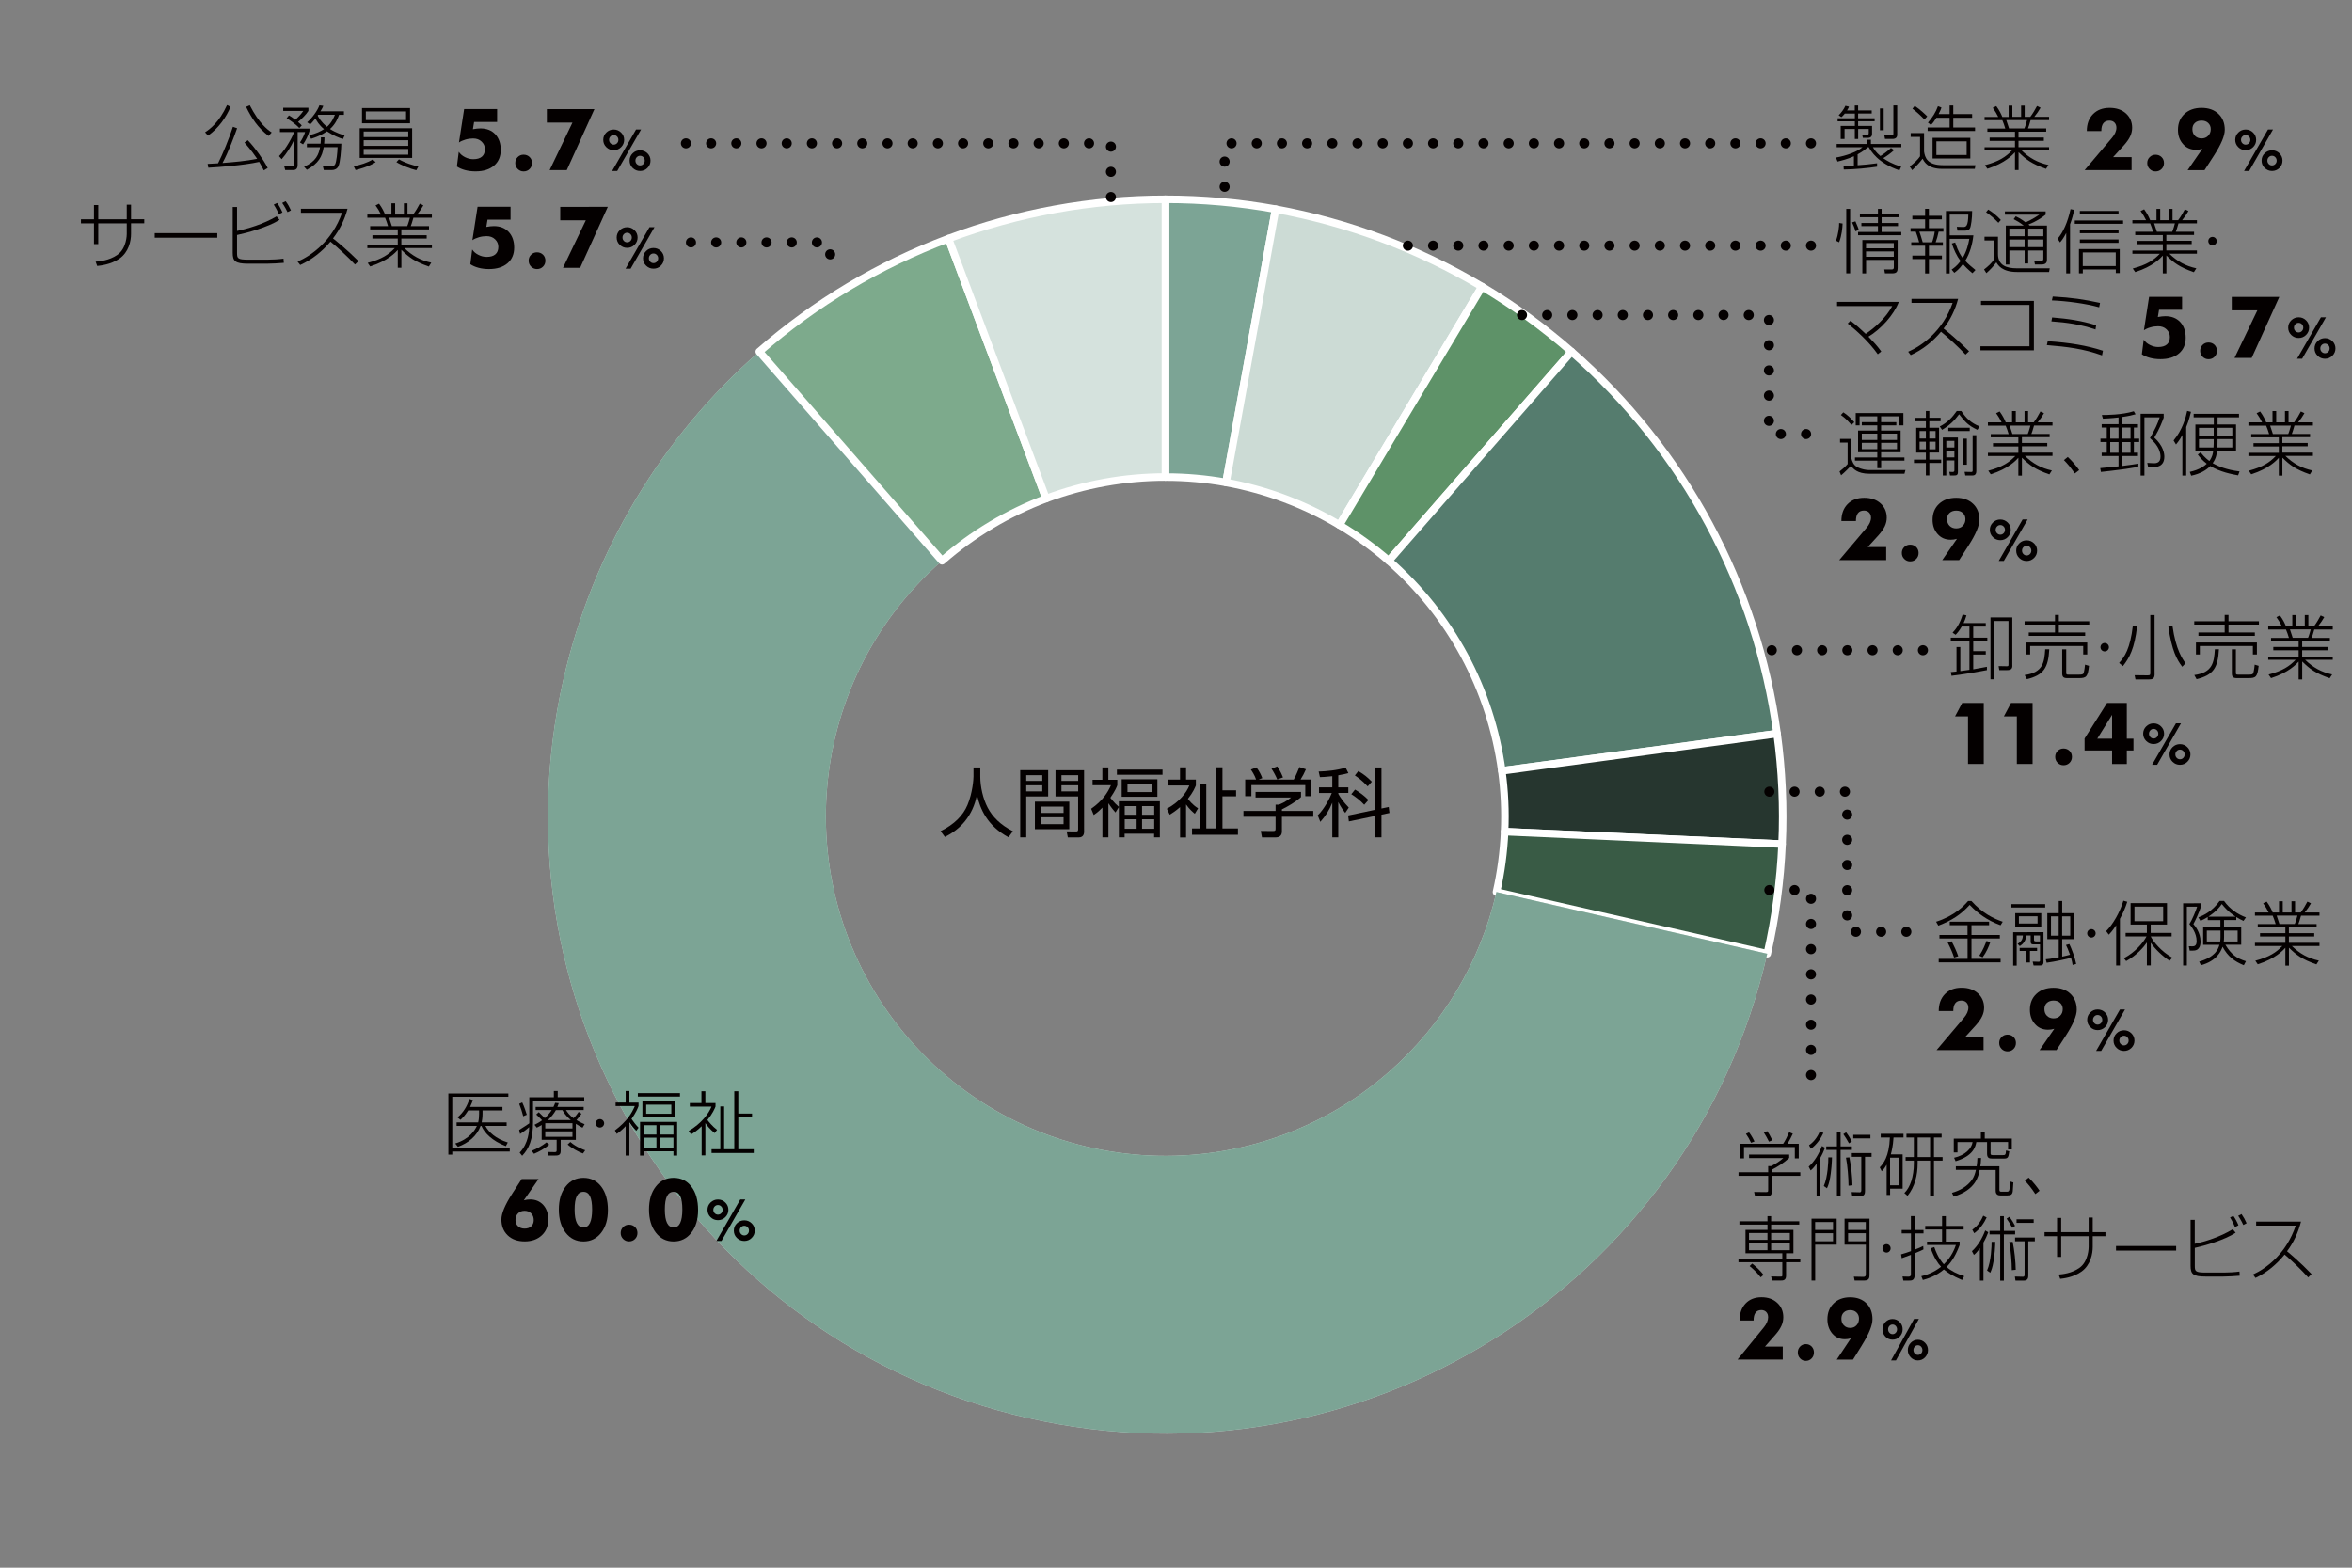 <?xml version="1.0" encoding="utf-8"?>
<!-- Generator: Adobe Illustrator 25.4.1, SVG Export Plug-In . SVG Version: 6.00 Build 0)  -->
<svg version="1.1" id="レイヤー_2" xmlns="http://www.w3.org/2000/svg" xmlns:xlink="http://www.w3.org/1999/xlink" x="0px"
	 y="0px" viewBox="0 0 467.72 311.81" style="enable-background:new 0 0 467.72 311.81;" xml:space="preserve">
<rect x="0" y="0" width="467.72" height="311.81" fill="#808080" stroke="none"/>
<style type="text/css">
	.st0{fill-rule:evenodd;clip-rule:evenodd;fill:#7CA495;}
	.st1{fill:none;stroke:#FFFFFF;stroke-width:1.498;stroke-linejoin:round;stroke-miterlimit:10;}
	.st2{fill-rule:evenodd;clip-rule:evenodd;fill:#CCDBD5;}
	.st3{fill-rule:evenodd;clip-rule:evenodd;fill:#5E9268;}
	.st4{fill-rule:evenodd;clip-rule:evenodd;fill:#557C6E;}
	.st5{fill-rule:evenodd;clip-rule:evenodd;fill:#26362F;}
	.st6{fill-rule:evenodd;clip-rule:evenodd;fill:#395B45;}
	.st7{fill:#7CA495;}
	.st8{fill-rule:evenodd;clip-rule:evenodd;fill:#7DAA8C;}
	.st9{fill-rule:evenodd;clip-rule:evenodd;fill:#D5E2DD;}
	.st10{fill:#040000;}
	.st11{fill:none;stroke:#040000;stroke-width:2;stroke-linecap:round;stroke-linejoin:round;stroke-dasharray:0.01,5;}
</style>
<g>
	<path class="st0" d="M231.76,39.64c7.34,0,14.68,0.65,21.91,1.96l-9.86,54.36c-3.98-0.72-8.01-1.07-12.05-1.07V39.64z"/>
	<path class="st1" d="M231.76,39.64c7.34,0,14.68,0.65,21.91,1.96l-9.86,54.36c-3.98-0.72-8.01-1.07-12.05-1.07V39.64z"/>
	<path class="st2" d="M253.67,41.6c14.49,2.65,28.39,7.86,41.04,15.41l-28.34,47.42c-6.94-4.16-14.6-7.02-22.57-8.47L253.67,41.6z"
		/>
	<path class="st1" d="M253.67,41.6c14.49,2.65,28.39,7.86,41.04,15.41l-28.34,47.42c-6.94-4.16-14.6-7.02-22.57-8.47L253.67,41.6z"
		/>
	<path class="st3" d="M294.72,57.01c6.31,3.76,12.26,8.1,17.79,12.93l-36.34,41.6c-3.05-2.65-6.33-5.03-9.8-7.11L294.72,57.01z"/>
	<path class="st1" d="M294.72,57.01c6.31,3.76,12.26,8.1,17.79,12.93l-36.34,41.6c-3.05-2.65-6.33-5.03-9.8-7.11L294.72,57.01z"/>
	<path class="st4" d="M312.51,69.94c22.38,19.53,36.9,46.54,40.88,75.98l-54.74,7.4c-2.19-16.19-10.17-31.04-22.48-41.78
		L312.51,69.94z"/>
	<path class="st1" d="M312.51,69.94c22.38,19.53,36.9,46.54,40.88,75.98l-54.74,7.4c-2.19-16.19-10.17-31.04-22.48-41.78
		L312.51,69.94z"/>
	<path class="st5" d="M353.39,145.92c0.99,7.27,1.33,14.64,0.99,21.98l-55.18-2.48c0.19-4.04,0-8.07-0.55-12.09L353.39,145.92z"/>
	<path class="st1" d="M353.39,145.92c0.99,7.27,1.33,14.64,0.99,21.98l-55.18-2.48c0.19-4.04,0-8.07-0.55-12.09L353.39,145.92z"/>
	<path class="st6" d="M354.38,167.89c-0.32,7.34-1.31,14.64-2.94,21.81l-53.85-12.28c0.9-3.95,1.43-7.97,1.62-12.01L354.38,167.89z"
		/>
	<path class="st1" d="M354.38,167.89c-0.32,7.34-1.31,14.64-2.94,21.81l-53.85-12.28c0.9-3.95,1.43-7.97,1.62-12.01L354.38,167.89z"
		/>
	<path class="st2" d="M351.43,189.7c-15.1,66.09-80.9,107.45-146.99,92.35c-66.11-15.08-107.45-80.9-92.38-146.99
		c5.79-25.28,19.39-48.07,38.92-65.12l36.34,41.6c-28.07,24.54-30.95,67.18-6.41,95.28c24.52,28.07,67.18,30.95,95.26,6.41
		c10.74-9.38,18.23-21.92,21.41-35.81L351.43,189.7z"/>
	<path class="st7" d="M351.43,189.7c-15.1,66.09-80.9,107.45-146.99,92.35c-66.11-15.08-107.45-80.9-92.38-146.99
		c5.79-25.28,19.39-48.07,38.92-65.12l36.34,41.6c-28.07,24.54-30.95,67.18-6.41,95.28c24.52,28.07,67.18,30.95,95.26,6.41
		c10.74-9.38,18.23-21.92,21.41-35.81L351.43,189.7z"/>
	<path class="st8" d="M150.99,69.94c11.08-9.69,23.85-17.31,37.62-22.48l19.41,51.71c-7.58,2.86-14.6,7.04-20.69,12.37L150.99,69.94
		z"/>
	<path class="st1" d="M150.99,69.94c11.08-9.69,23.85-17.31,37.62-22.48l19.41,51.71c-7.58,2.86-14.6,7.04-20.69,12.37L150.99,69.94
		z"/>
	<path class="st9" d="M188.61,47.46c13.79-5.17,28.41-7.82,43.15-7.82v55.24c-8.11,0-16.15,1.45-23.74,4.29L188.61,47.46z"/>
	<path class="st1" d="M188.61,47.46c13.79-5.17,28.41-7.82,43.15-7.82v55.24c-8.11,0-16.15,1.45-23.74,4.29L188.61,47.46z"/>
</g>
<g>
	<path class="st10" d="M194.94,152.66v1.82c0,1.98,0.54,4.39,1.47,6.16c0.96,1.83,2.53,3.43,5.02,4.69l-0.88,1.2
		c-4.24-2.29-5.64-5.64-6.27-8.42c-0.85,4.2-3.29,6.84-6.38,8.35l-0.85-1.15c2.75-1.35,4.47-3.12,5.34-5.19
		c1.04-2.47,1.2-5.19,1.2-5.67v-1.8H194.94z"/>
	<path class="st10" d="M208.44,153.19v5.22h-4.36v8.14h-1.2v-13.36H208.44z M207.27,154.18h-3.19v1.14h3.19V154.18z M207.27,156.19
		h-3.19v1.21h3.19V156.19z M212.64,164.92h-6.84v-5.47h6.84V164.92z M211.5,160.43h-4.57v1.26h4.57V160.43z M211.5,162.55h-4.57
		v1.38h4.57V162.55z M215.59,165.31c0,0.3,0,1.25-1.05,1.25h-2.19l-0.23-1.2l1.84,0.02c0.27,0,0.44-0.04,0.44-0.42v-6.54h-4.5v-5.22
		h5.68V165.31z M214.41,154.18h-3.33v1.14h3.33V154.18z M214.41,156.19h-3.33v1.21h3.33V156.19z"/>
	<path class="st10" d="M221.82,161.6c-0.27-0.3-0.78-0.9-1.4-1.83v6.78h-1.19v-5.92c-0.9,0.92-1.35,1.21-1.73,1.47l-0.51-1.24
		c2.28-1.58,3.3-3.23,3.94-4.68h-3.66v-1.08h1.95v-2.46h1.19v2.46h1.78v1.09c-0.15,0.39-0.4,1.06-1.38,2.49
		c0.77,1,1.33,1.5,1.69,1.81v-1.12h8.15v7.18h-1.14v-0.73h-5.87v0.73h-1.14v-6.03L221.82,161.6z M231.18,154.1h-9.07v-1.02h9.07
		V154.1z M230.16,158.47h-7.1V155h7.1V158.47z M226.03,160.33h-2.37v1.72h2.37V160.33z M226.03,162.95h-2.37v1.89h2.37V162.95z
		 M229.02,155.94h-4.81v1.6h4.81V155.94z M229.53,160.33h-2.42v1.72h2.42V160.33z M229.53,162.95h-2.42v1.89h2.42V162.95z"/>
	<path class="st10" d="M237.6,161.86c-0.35-0.3-1.08-0.9-1.74-1.86v6.57h-1.19v-6.04c-0.85,0.76-1.53,1.18-2.05,1.51l-0.58-1.18
		c2.54-1.37,3.92-3.23,4.47-4.63h-4.23v-1.17h2.38v-2.43h1.2v2.43h1.95v1.17c-0.18,0.43-0.56,1.38-1.58,2.65
		c0.13,0.2,0.87,1.19,2.02,1.89L237.6,161.86z M243.1,152.62v4.57h2.71v1.2h-2.71v6.39h3.08v1.25h-9.13v-1.25h1.62v-8.91h1.21v8.91
		h2v-12.16H243.1z"/>
	<path class="st10" d="M258.73,158.53c-1.2,1.06-2.57,1.83-3.81,2.45v0.31h6.24v1.16h-6.24v2.96c0,0.99-0.78,1.15-1.23,1.15h-2.73
		l-0.24-1.29l2.44,0.02c0.46,0,0.5-0.12,0.5-0.46v-2.37h-6.39v-1.16h6.39v-1.25h0.64c0.35-0.13,1.54-0.63,2.43-1.42h-7.05v-1.11
		h9.04V158.53z M257.28,155.05c0.46-0.81,1-2.16,1.12-2.48l1.3,0.44c-0.3,0.71-0.67,1.41-1.07,2.04h2.17v3.31h-1.23v-2.2h-10.72v2.2
		h-1.23v-3.31h2.17c-0.3-0.87-0.79-1.62-1.04-1.98l1.11-0.43c0.6,0.79,0.95,1.56,1.16,2.13l-0.75,0.29H257.28z M253.99,155.03
		c-0.27-0.66-0.69-1.46-1.14-2.13l1.15-0.46c0.62,0.9,1.04,1.92,1.14,2.19L253.99,155.03z"/>
	<path class="st10" d="M266.14,156.6h1.99v1.12h-1.99v0.19c0.39,0.71,1.09,1.7,2.08,2.71l-0.71,1.07c-0.36-0.46-0.88-1.16-1.38-2.17
		v7.02h-1.19v-6.88c-0.61,1.51-1.3,2.58-2.38,3.81l-0.52-1.3c1.29-1.21,2.46-3.51,2.8-4.44h-2.54v-1.12h2.64v-2.22
		c-1.36,0.15-1.98,0.17-2.46,0.18l-0.25-1.11c1.41-0.03,3.78-0.24,5.36-0.79l0.55,1.11c-0.48,0.12-1.07,0.28-2.01,0.43V156.6z
		 M276.16,160.51l0.15,1.19l-1.59,0.34v4.5h-1.23v-4.25l-5.25,1.09l-0.15-1.18l5.4-1.14v-8.41h1.23v8.16L276.16,160.51z
		 M271.29,160.07c-0.75-0.84-1.77-1.61-2.57-2.1l0.74-0.92c0.88,0.52,1.84,1.21,2.67,2.07L271.29,160.07z M271.98,156.41
		c-1.12-1.21-2.1-1.88-2.55-2.17l0.69-0.88c1.18,0.72,1.79,1.2,2.68,2.12L271.98,156.41z"/>
</g>
<g>
	<path class="st10" d="M25.22,40.71h0.84v2.9h2.63v0.81h-2.63v2.12c0,1.39-0.45,3.63-2.33,4.92c-1.68,1.16-3.73,1.37-4.4,1.44
		l-0.31-0.85c0.7-0.06,2.66-0.21,4.3-1.34c1.89-1.3,1.89-4.05,1.89-4.16v-2.12h-5.67v4.12h-0.85v-4.12H16.1v-0.81h2.59v-2.83h0.85
		v2.83h5.67V40.71z"/>
	<path class="st10" d="M43.21,46.37v0.91H30.77v-0.91H43.21z"/>
	<path class="st10" d="M47.14,41.18v4.75c2.1-0.43,5.21-1.33,7.86-2.9l0.59,0.7c-2.31,1.46-6.5,2.61-8.45,3.01v3.54
		c0,1.12,0.08,1.37,2.3,1.37h3.7c0.94,0,2.31-0.07,3.24-0.2l0.06,0.83c-0.81,0.08-2.56,0.17-3.39,0.17h-3.67
		c-2.63,0-3.1-0.52-3.1-2.16v-9.12H47.14z M55.46,42.61c-0.13-0.29-0.46-1.06-1.02-1.92l0.67-0.32c0.42,0.55,0.78,1.22,1.06,1.88
		L55.46,42.61z M57.18,42.19c-0.07-0.15-0.53-1.09-1.06-1.83l0.69-0.34c0.45,0.62,0.73,1.11,1.05,1.82L57.18,42.19z"/>
	<path class="st10" d="M59.18,52.04c2.76-1.2,6.89-4.13,8.84-9.72h-8.18v-0.8h9.27c-0.56,2.14-1.53,4.15-2.89,5.9
		c0.49,0.39,2.69,2.14,5.07,4.52l-0.7,0.67c-1.27-1.39-3.64-3.57-4.87-4.55c-1.65,1.96-3.68,3.59-6.02,4.65L59.18,52.04z"/>
	<path class="st10" d="M85.28,53.02c-2.9-1.02-3.96-1.86-5.46-3.32v3.56H79.1v-3.54c-0.45,0.5-1.96,2.16-5.49,3.28l-0.49-0.71
		c2.8-0.74,4.15-1.65,5.38-2.93h-5.45V48.7h6.05v-1.26h-5.04v-0.66h5.04v-1.16h-5.49v-0.64h3.56c-0.11-0.46-0.46-1.37-0.59-1.67
		h-3.53v-0.64h2.72c-0.31-0.64-0.62-1.16-1.09-1.82l0.7-0.34c0.64,0.87,0.98,1.61,1.2,2.16h1.26v-2.24h0.74v2.24h1.74v-2.24h0.71
		v2.24h1.12c0.55-0.74,0.92-1.39,1.33-2.16l0.71,0.34c-0.36,0.63-0.73,1.18-1.25,1.82h2.94v0.64h-3.67
		c-0.28,0.99-0.38,1.29-0.53,1.67h3.63v0.64h-5.5v1.16h5.04v0.66h-5.04v1.26h6.08v0.64h-5.49c1.58,1.54,3.24,2.45,5.36,2.91
		L85.28,53.02z M80.98,44.98c0.21-0.45,0.49-1.51,0.53-1.67h-4.13c0.08,0.24,0.46,1.4,0.55,1.67H80.98z"/>
	<path class="st10" d="M102.25,49.26c0,1.32-0.45,2.36-1.34,3.12c-0.9,0.76-2.12,1.14-3.68,1.14c-0.72,0-1.41-0.08-2.05-0.25
		s-1.2-0.41-1.65-0.72l0.37-2.92c0.29,0.44,0.71,0.8,1.23,1.06c0.53,0.27,1.08,0.41,1.65,0.41c0.76,0,1.34-0.17,1.73-0.51
		s0.59-0.83,0.59-1.49c0-0.59-0.22-1.09-0.66-1.51s-1-0.62-1.69-0.62c-0.5,0-1.01,0.07-1.52,0.22s-0.94,0.34-1.29,0.58l1.03-6.65
		h6.56v2.57h-4.58l-0.24,1.44c0.29-0.05,0.56-0.09,0.81-0.12c0.25-0.03,0.48-0.04,0.7-0.04c1.23,0,2.21,0.39,2.94,1.16
		C101.89,46.92,102.25,47.96,102.25,49.26z"/>
	<path class="st10" d="M108.46,51.85c0,0.47-0.16,0.87-0.48,1.19s-0.72,0.48-1.19,0.48c-0.46,0-0.85-0.16-1.18-0.49
		s-0.48-0.72-0.48-1.19c0-0.46,0.16-0.85,0.48-1.17c0.32-0.32,0.71-0.48,1.18-0.48c0.47,0,0.87,0.16,1.19,0.47
		S108.46,51.39,108.46,51.85z"/>
	<path class="st10" d="M120.87,41.13l-5.5,12.14h-3.41l4.54-9.46h-5.09v-2.67H120.87z"/>
	<path class="st10" d="M126.79,47.24c0,0.57-0.2,1.05-0.61,1.46s-0.9,0.6-1.47,0.6c-0.57,0-1.06-0.2-1.47-0.6s-0.61-0.89-0.61-1.46
		c0-0.56,0.2-1.05,0.61-1.45c0.41-0.4,0.9-0.6,1.47-0.6c0.57,0,1.06,0.2,1.47,0.6C126.59,46.19,126.79,46.68,126.79,47.24z
		 M125.64,47.24c0-0.26-0.09-0.49-0.27-0.67c-0.18-0.19-0.4-0.28-0.66-0.28c-0.26,0-0.47,0.09-0.65,0.28
		c-0.18,0.19-0.27,0.41-0.27,0.67c0,0.27,0.09,0.49,0.27,0.68c0.18,0.19,0.4,0.28,0.65,0.28c0.26,0,0.48-0.09,0.66-0.28
		C125.55,47.73,125.64,47.51,125.64,47.24z M130.15,45.19l-4.74,8.25h-1.01l4.75-8.25H130.15z M132.03,51.38
		c0,0.57-0.2,1.05-0.61,1.46s-0.9,0.6-1.47,0.6c-0.57,0-1.06-0.2-1.47-0.6c-0.41-0.4-0.61-0.89-0.61-1.46c0-0.56,0.2-1.05,0.61-1.45
		c0.41-0.4,0.9-0.6,1.47-0.6c0.57,0,1.06,0.2,1.47,0.6S132.03,50.81,132.03,51.38z M130.88,51.38c0-0.27-0.09-0.49-0.27-0.68
		c-0.18-0.18-0.4-0.28-0.66-0.28c-0.26,0-0.47,0.09-0.65,0.28c-0.18,0.18-0.27,0.41-0.27,0.68s0.09,0.49,0.27,0.68
		c0.18,0.19,0.4,0.28,0.65,0.28c0.26,0,0.48-0.09,0.66-0.28C130.79,51.87,130.88,51.65,130.88,51.38z"/>
</g>
<g>
	<path class="st10" d="M373.27,33.16c-1.57,0.25-4.57,0.55-6.62,0.56l-0.04-0.73c0.45,0,0.85,0,2.06-0.06v-1.85
		c-1.23,0.56-2.39,0.85-3.26,1.06l-0.31-0.8c2.07-0.35,4.3-1.18,5.28-2.06h-5.14v-0.64h6.05v-0.85h0.76v0.85h6.05v0.64h-5.65
		c0.24,0.42,0.63,1.05,1.49,1.76c0.43-0.25,1.36-0.9,2.1-1.6l0.63,0.42c-0.77,0.7-1.56,1.25-2.17,1.61
		c0.76,0.52,1.74,1.13,3.57,1.69l-0.34,0.73c-4.33-1.46-5.67-3.84-6.11-4.62h-0.15c-0.45,0.38-0.97,0.84-2.06,1.43v2.17
		c1.29-0.07,2.58-0.22,3.87-0.39V33.16z M368.84,21.96v-0.98h0.67v0.98h2.7v0.62h-2.7v0.94h3.28v0.6h-3.28v0.92h2.77v1.6
		c0,0.73-0.59,0.78-0.91,0.78h-0.92l-0.14-0.67l0.97,0.04c0.27,0.01,0.34-0.06,0.34-0.36v-0.77h-2.1v1.98h-0.67v-1.98h-2.04v1.98
		h-0.77v-2.59h2.82v-0.92h-3.43v-0.6h3.43v-0.94h-2c-0.35,0.43-0.48,0.55-0.69,0.71l-0.53-0.38c0.52-0.5,1.05-1.22,1.34-1.88
		l0.71,0.17c-0.08,0.22-0.11,0.31-0.39,0.76H368.84z M374.59,21.57v4.34h-0.74v-4.34H374.59z M377.28,20.98v5.81
		c0,0.57-0.34,0.84-0.95,0.84h-1.48l-0.14-0.8l1.49,0.04c0.29,0.01,0.32-0.04,0.32-0.34v-5.56H377.28z"/>
	<path class="st10" d="M382.62,26.49v3.67c0.18,1.11,0.56,2.7,3.78,2.7h6.44l-0.13,0.73h-6.47c-2.86,0-3.57-1.37-3.91-2.02
		c-0.56,0.73-1.11,1.34-2.07,2.28l-0.49-0.73c0.97-0.74,1.61-1.36,2.05-2.02v-3.87h-1.86v-0.76H382.62z M382.69,23.76
		c-0.88-0.91-1.55-1.51-2.38-2.14l0.45-0.56c1.04,0.67,2.13,1.72,2.49,2.09L382.69,23.76z M387.7,22.69v-1.71h0.73v1.71h3.75v0.73
		h-3.75v1.93h4.33v0.71h-9.43v-0.71h4.37v-1.93h-2.63c-0.63,1.01-0.9,1.26-1.08,1.44l-0.6-0.48c0.88-0.97,1.58-2.1,1.99-3.26
		l0.7,0.27c-0.11,0.34-0.2,0.6-0.57,1.3H387.7z M391.82,31.53h-7.51v-4.12h7.51V31.53z M391.09,28.11h-6.02v2.72h6.02V28.11z"/>
	<path class="st10" d="M406.87,33.59c-2.9-1.02-3.96-1.86-5.46-3.32v3.56h-0.71v-3.54c-0.45,0.5-1.96,2.16-5.49,3.28l-0.49-0.71
		c2.8-0.74,4.15-1.65,5.38-2.93h-5.45v-0.64h6.05v-1.26h-5.04v-0.66h5.04v-1.16h-5.49v-0.64h3.56c-0.11-0.46-0.46-1.37-0.59-1.67
		h-3.53v-0.64h2.72c-0.31-0.64-0.62-1.16-1.09-1.82l0.7-0.34c0.64,0.87,0.98,1.61,1.2,2.16h1.26V21h0.74v2.24h1.74V21h0.71v2.24
		h1.12c0.55-0.74,0.92-1.39,1.33-2.16l0.71,0.34c-0.36,0.63-0.73,1.18-1.25,1.82h2.94v0.64h-3.67c-0.28,0.99-0.38,1.29-0.53,1.67
		h3.63v0.64h-5.51v1.16h5.04v0.66h-5.04v1.26h6.08v0.64H402c1.58,1.54,3.24,2.45,5.37,2.91L406.87,33.59z M402.57,25.55
		c0.21-0.45,0.49-1.51,0.53-1.67h-4.13c0.08,0.24,0.46,1.4,0.55,1.67H402.57z"/>
	<path class="st10" d="M424,25.41c0,0.58-0.13,1.15-0.39,1.7c-0.26,0.55-0.67,1.14-1.23,1.77l-2.16,2.37h3.67v2.59h-9.34l5.41-6.39
		c0.3-0.35,0.52-0.69,0.68-1.04c0.15-0.35,0.23-0.68,0.23-0.99c0-0.43-0.13-0.78-0.38-1.04c-0.25-0.26-0.59-0.39-1.02-0.39
		c-0.53,0-0.93,0.17-1.2,0.52c-0.27,0.35-0.4,0.86-0.4,1.56h-2.89c0-1.4,0.41-2.53,1.23-3.36c0.82-0.84,1.92-1.26,3.31-1.26
		c1.34,0,2.43,0.37,3.25,1.11C423.58,23.3,424,24.25,424,25.41z"/>
	<path class="st10" d="M430.33,32.43c0,0.47-0.16,0.87-0.48,1.19s-0.72,0.48-1.19,0.48c-0.46,0-0.85-0.16-1.18-0.49
		S427,32.89,427,32.43c0-0.46,0.16-0.85,0.48-1.17c0.32-0.32,0.71-0.48,1.18-0.48c0.47,0,0.87,0.16,1.19,0.47
		S430.33,31.96,430.33,32.43z"/>
	<path class="st10" d="M442.42,25.81c0,1.21-0.72,2.91-2.15,5.13l-0.09,0.14l-1.79,2.77h-3.36l2.93-4.24
		c-0.22,0.06-0.43,0.11-0.64,0.14c-0.21,0.03-0.41,0.04-0.61,0.04c-1.07,0-1.94-0.38-2.6-1.14c-0.67-0.76-1-1.7-1-2.82
		c0-1.31,0.43-2.37,1.29-3.17c0.86-0.8,1.99-1.21,3.4-1.21c1.41,0,2.53,0.4,3.37,1.2C442,23.44,442.42,24.49,442.42,25.81z
		 M439.63,25.68c0-0.49-0.17-0.9-0.5-1.21c-0.33-0.32-0.77-0.48-1.32-0.48c-0.55,0-0.99,0.15-1.33,0.46c-0.33,0.3-0.5,0.72-0.5,1.23
		c0,0.56,0.17,1,0.51,1.34c0.34,0.34,0.78,0.51,1.31,0.51c0.54,0,0.98-0.17,1.31-0.52C439.46,26.66,439.63,26.22,439.63,25.68z"/>
	<path class="st10" d="M448.66,27.81c0,0.57-0.2,1.05-0.61,1.46c-0.41,0.4-0.9,0.6-1.47,0.6c-0.57,0-1.06-0.2-1.47-0.6
		c-0.41-0.4-0.61-0.89-0.61-1.46c0-0.56,0.2-1.05,0.61-1.45c0.41-0.4,0.9-0.6,1.47-0.6c0.57,0,1.06,0.2,1.47,0.6
		C448.45,26.76,448.66,27.25,448.66,27.81z M447.5,27.81c0-0.26-0.09-0.49-0.27-0.67c-0.18-0.19-0.4-0.28-0.66-0.28
		c-0.26,0-0.47,0.09-0.65,0.28c-0.18,0.19-0.27,0.41-0.27,0.67c0,0.27,0.09,0.49,0.27,0.68c0.18,0.19,0.4,0.28,0.65,0.28
		c0.26,0,0.48-0.09,0.66-0.28C447.41,28.3,447.5,28.08,447.5,27.81z M452.01,25.76l-4.74,8.25h-1.01l4.75-8.25H452.01z M453.9,31.95
		c0,0.57-0.2,1.05-0.61,1.46c-0.41,0.4-0.9,0.6-1.47,0.6c-0.57,0-1.06-0.2-1.47-0.6c-0.41-0.4-0.61-0.89-0.61-1.46
		c0-0.56,0.2-1.05,0.61-1.45c0.41-0.4,0.9-0.6,1.47-0.6c0.57,0,1.06,0.2,1.47,0.6C453.69,30.9,453.9,31.38,453.9,31.95z
		 M452.74,31.95c0-0.27-0.09-0.49-0.27-0.68s-0.4-0.28-0.66-0.28c-0.26,0-0.47,0.09-0.65,0.28s-0.27,0.41-0.27,0.68
		s0.09,0.49,0.27,0.68c0.18,0.19,0.4,0.28,0.65,0.28c0.26,0,0.48-0.09,0.66-0.28C452.65,32.44,452.74,32.22,452.74,31.95z"/>
</g>
<g>
	<path class="st10" d="M365.09,47.89c0.48-1.2,0.67-3,0.64-3.54l0.69,0.11c-0.04,0.9-0.15,2.3-0.69,3.73L365.09,47.89z
		 M367.92,41.55v12.82h-0.77V41.55H367.92z M368.97,46c-0.14-0.59-0.45-1.34-0.66-1.76l0.66-0.22c0.55,1.25,0.63,1.51,0.67,1.71
		L368.97,46z M374.18,41.55v1.01h3.54v0.64h-3.54v1.15h3.26v0.63h-3.26v1.16h3.91v0.64h-8.59v-0.64h3.95v-1.16h-3.29v-0.63h3.29
		V43.2h-3.59v-0.64h3.59v-1.01H374.18z M377.36,53.36c0,0.7-0.25,1.01-1.05,1.01h-1.47l-0.14-0.78l1.5,0.01
		c0.36,0,0.41-0.25,0.41-0.39v-1.51h-5.52v2.68h-0.74v-6.64h7.02V53.36z M376.6,48.35h-5.52v1.04h5.52V48.35z M376.6,50.01h-5.52
		v1.06h5.52V50.01z"/>
	<path class="st10" d="M383.58,41.53v1.39h2.58v0.71h-2.58v1.75h2.89v0.69h-0.95c-0.14,0.74-0.39,1.58-0.59,2.12h1.43v0.69h-2.77
		v1.96h2.58v0.69h-2.58v2.86h-0.76v-2.86h-2.54v-0.69h2.54v-1.96h-2.76v-0.69h1.57c-0.14-0.62-0.48-1.62-0.67-2.12h-1.04v-0.69h2.9
		v-1.75h-2.54v-0.71h2.54v-1.39H383.58z M384.21,48.19c0.14-0.28,0.48-1.56,0.53-2.12h-3.05c0.1,0.27,0.59,1.82,0.66,2.12H384.21z
		 M392.24,54.34c-0.92-0.76-1.41-1.26-1.89-1.82c-0.74,1.02-1.34,1.47-1.72,1.74l-0.53-0.64c0.36-0.24,1.01-0.67,1.78-1.69
		c-0.8-1.05-1.33-2.26-1.74-3.5l0.66-0.2c0.63,1.91,1.16,2.65,1.5,3.08c0.83-1.43,1.11-2.69,1.32-3.8h-3.91v6.88h-0.74V41.97h5.21
		c0.01,1.42-0.22,3.03-0.43,3.43c-0.22,0.41-0.52,0.48-1.26,0.48h-1.23l-0.13-0.77l1.25,0.04c0.6,0.01,1-0.17,1.04-2.47h-3.7v4.13
		h4.71c-0.2,1.78-0.69,3.54-1.62,5.07c0.59,0.66,1.32,1.25,2.03,1.83L392.24,54.34z"/>
	<path class="st10" d="M397.32,47.09v3.45c0,2.26,1.72,2.83,3.75,2.83h6.54l-0.13,0.73h-6.4c-2.97,0-3.78-1.39-4.08-1.91
		c-0.67,0.88-1.26,1.5-1.99,2.14l-0.46-0.73c0.79-0.6,1.5-1.25,1.98-1.99v-3.78h-1.89v-0.74H397.32z M397.4,44.31
		c-0.83-0.87-1.5-1.44-2.45-2.1l0.43-0.53c0.85,0.52,1.61,1.11,2.51,2.07L397.4,44.31z M407.06,44.85v6.79c0,0.29,0,0.97-1.05,0.97
		h-1.34l-0.14-0.78l1.33,0.04c0.46,0.01,0.48-0.15,0.48-0.43v-1.61h-3.01v2.58h-0.71v-2.58h-3.03v2.79h-0.71v-7.76h3.56
		c-0.81-0.62-1.32-0.92-2-1.27l0.42-0.57c0.29,0.14,0.97,0.46,1.95,1.2c0.24-0.1,1.39-0.6,2.75-1.53h-6.86v-0.64h8.1v0.64
		c-0.76,0.6-1.79,1.33-3.42,1.96c0.08,0.07,0.11,0.1,0.25,0.21H407.06z M402.61,45.48h-3.03v1.5h3.03V45.48z M402.61,47.65h-3.03
		v1.51h3.03V47.65z M406.34,45.48h-3.01v1.5h3.01V45.48z M406.34,47.65h-3.01v1.51h3.01V47.65z"/>
	<path class="st10" d="M411.65,54.38h-0.76v-8.04c-0.56,1.09-0.91,1.51-1.23,1.88l-0.49-0.74c1.09-1.2,2.03-3.33,2.58-5.88
		l0.74,0.15c-0.21,0.9-0.43,1.76-0.84,2.87V54.38z M422.2,44.52h-9.61v-0.67h9.61V44.52z M421.53,54.32h-0.78v-0.73h-6.56v0.78
		h-0.77v-4.83h8.11V54.32z M421.29,42.63h-7.69v-0.67h7.69V42.63z M421.29,46.39h-7.69v-0.66h7.69V46.39z M421.29,48.3h-7.69v-0.67
		h7.69V48.3z M420.74,50.22h-6.56v2.7h6.56V50.22z"/>
	<path class="st10" d="M436.27,54.14c-2.9-1.02-3.96-1.86-5.46-3.32v3.56h-0.71v-3.54c-0.45,0.5-1.96,2.16-5.49,3.28l-0.49-0.71
		c2.8-0.74,4.15-1.65,5.38-2.93h-5.45v-0.64h6.05v-1.26h-5.04v-0.66h5.04v-1.16h-5.49V46.1h3.56c-0.11-0.46-0.46-1.37-0.59-1.67
		h-3.53v-0.64h2.72c-0.31-0.64-0.62-1.16-1.09-1.82l0.7-0.34c0.64,0.87,0.98,1.61,1.2,2.16h1.26v-2.24h0.74v2.24h1.74v-2.24h0.71
		v2.24h1.12c0.55-0.74,0.92-1.39,1.33-2.16l0.71,0.34c-0.36,0.63-0.73,1.18-1.25,1.82h2.94v0.64h-3.67
		c-0.28,0.99-0.38,1.29-0.53,1.67h3.63v0.64h-5.51v1.16h5.04v0.66h-5.04v1.26h6.08v0.64h-5.49c1.58,1.54,3.24,2.45,5.37,2.91
		L436.27,54.14z M431.97,46.1c0.21-0.45,0.49-1.51,0.53-1.67h-4.13c0.08,0.24,0.46,1.4,0.55,1.67H431.97z"/>
	<path class="st10" d="M440.82,47.96c0,0.46-0.38,0.84-0.84,0.84c-0.48,0-0.84-0.39-0.84-0.84s0.36-0.84,0.84-0.84
		C440.44,47.12,440.82,47.5,440.82,47.96z"/>
	<path class="st10" d="M373.42,70.46c-1.88-2.65-4.41-4.85-5.98-6.11l0.56-0.57c1.25,0.98,1.83,1.51,3.01,2.62
		c1.61-1.05,3.98-3.08,5.28-5.52h-10.97v-0.84h12.28c-0.97,2.59-3.59,5.45-6.04,6.92c1.13,1.18,1.71,1.79,2.55,2.94L373.42,70.46z"
		/>
	<path class="st10" d="M379.46,69.96c2.76-1.2,6.89-4.13,8.84-9.72h-8.18v-0.8h9.27c-0.56,2.14-1.53,4.15-2.89,5.9
		c0.49,0.39,2.69,2.14,5.07,4.52l-0.7,0.67c-1.28-1.39-3.64-3.57-4.88-4.55c-1.65,1.96-3.68,3.59-6.02,4.65L379.46,69.96z"/>
	<path class="st10" d="M404.46,59.85v9.83h-10.63v-0.81h9.75v-8.22h-9.64v-0.8H404.46z"/>
	<path class="st10" d="M418.01,70.69c-3.68-1.33-6.95-1.72-10.97-2.05l0.17-0.78c4.37,0.29,7.75,0.85,10.98,1.9L418.01,70.69z
		 M416.71,65.53c-2.94-0.99-5.64-1.39-8.77-1.61l0.15-0.78c3.24,0.27,5.79,0.63,8.75,1.55L416.71,65.53z M417.44,61.12
		c-2.68-0.76-6.5-1.25-9.4-1.37l0.17-0.77c3.82,0.22,6.15,0.56,9.4,1.27L417.44,61.12z"/>
	<path class="st10" d="M434.65,67.18c0,1.32-0.45,2.36-1.34,3.12c-0.9,0.76-2.12,1.14-3.68,1.14c-0.72,0-1.41-0.08-2.05-0.25
		s-1.2-0.41-1.65-0.72l0.37-2.92c0.29,0.44,0.7,0.8,1.23,1.06c0.53,0.27,1.08,0.41,1.65,0.41c0.76,0,1.34-0.17,1.73-0.51
		c0.39-0.34,0.59-0.83,0.59-1.49c0-0.59-0.22-1.09-0.66-1.51c-0.44-0.42-1-0.62-1.69-0.62c-0.5,0-1.01,0.07-1.52,0.22
		c-0.51,0.14-0.94,0.34-1.29,0.58l1.03-6.65h6.56v2.57h-4.58l-0.24,1.44c0.29-0.05,0.56-0.09,0.81-0.12s0.48-0.04,0.7-0.04
		c1.23,0,2.21,0.39,2.94,1.16C434.28,64.84,434.65,65.88,434.65,67.18z"/>
	<path class="st10" d="M440.86,69.78c0,0.47-0.16,0.87-0.48,1.19s-0.72,0.48-1.19,0.48c-0.46,0-0.85-0.16-1.18-0.49
		s-0.48-0.72-0.48-1.19c0-0.46,0.16-0.85,0.48-1.17c0.32-0.32,0.71-0.48,1.18-0.48c0.47,0,0.87,0.16,1.19,0.47
		S440.86,69.31,440.86,69.78z"/>
	<path class="st10" d="M453.27,59.05l-5.5,12.14h-3.41l4.54-9.46h-5.09v-2.67H453.27z"/>
	<path class="st10" d="M459.19,65.16c0,0.57-0.2,1.05-0.61,1.46c-0.41,0.4-0.9,0.6-1.47,0.6c-0.57,0-1.06-0.2-1.47-0.6
		c-0.41-0.4-0.61-0.89-0.61-1.46c0-0.56,0.2-1.05,0.61-1.45c0.41-0.4,0.9-0.6,1.47-0.6c0.57,0,1.06,0.2,1.47,0.6
		C458.98,64.11,459.19,64.6,459.19,65.16z M458.03,65.16c0-0.26-0.09-0.49-0.27-0.67c-0.18-0.19-0.4-0.28-0.66-0.28
		c-0.26,0-0.47,0.09-0.65,0.28c-0.18,0.19-0.27,0.41-0.27,0.67c0,0.27,0.09,0.49,0.27,0.68c0.18,0.19,0.4,0.28,0.65,0.28
		c0.26,0,0.48-0.09,0.66-0.28C457.94,65.65,458.03,65.43,458.03,65.16z M462.54,63.11l-4.74,8.25h-1.01l4.75-8.25H462.54z
		 M464.43,69.3c0,0.57-0.2,1.05-0.61,1.46c-0.41,0.4-0.9,0.6-1.47,0.6c-0.57,0-1.06-0.2-1.47-0.6c-0.41-0.4-0.61-0.89-0.61-1.46
		c0-0.56,0.2-1.05,0.61-1.45c0.41-0.4,0.9-0.6,1.47-0.6c0.57,0,1.06,0.2,1.47,0.6C464.22,68.25,464.43,68.73,464.43,69.3z
		 M463.27,69.3c0-0.27-0.09-0.49-0.27-0.68s-0.4-0.28-0.66-0.28c-0.26,0-0.47,0.09-0.65,0.28s-0.27,0.41-0.27,0.68
		s0.09,0.49,0.27,0.68c0.18,0.19,0.4,0.28,0.65,0.28c0.26,0,0.48-0.09,0.66-0.28C463.18,69.79,463.27,69.57,463.27,69.3z"/>
</g>
<g>
	<path class="st10" d="M40.78,26.31c0.88-0.57,2.77-1.9,4.37-5.41l0.69,0.34c-0.78,1.96-2.38,4.29-4.48,5.74L40.78,26.31z
		 M47.15,25.51c-0.53,1.53-1.75,4.8-2.9,6.91c2.28-0.18,4.71-0.38,6.89-0.83c-0.6-0.87-1.08-1.57-2.52-3.24l0.66-0.46
		c1.39,1.43,3.17,3.94,3.96,5.52l-0.78,0.48c-0.2-0.41-0.38-0.78-0.92-1.69c-3.04,0.69-8.21,1.06-10.11,1.16l-0.14-0.76
		c0.43-0.03,0.88-0.04,2.07-0.11c0.9-1.75,2.2-4.94,2.96-7.27L47.15,25.51z M49.67,20.93c1.88,3.66,3.52,4.85,4.36,5.42l-0.62,0.69
		c-2.12-1.62-3.39-3.56-4.47-5.79L49.67,20.93z"/>
	<path class="st10" d="M55.49,31.06c1.53-1.58,2.76-4.08,3-4.79h-2.82v-0.69h5.87v0.48c-0.24,0.84-0.74,1.92-1.27,2.65l-0.62-0.38
		c0.36-0.5,0.84-1.4,1.02-2.06h-1.48v6.54c0,1.01-0.63,1.02-1.01,1.02h-1.46L56.5,33l1.51,0.03c0.28,0,0.48-0.06,0.48-0.41v-4.8
		c-0.64,1.39-1.47,2.7-2.48,3.85L55.49,31.06z M59.52,25.47c-0.8-0.87-1.99-1.64-2.52-1.96l0.46-0.56c0.32,0.18,0.66,0.38,1.27,0.87
		c0.28-0.24,1.08-0.99,1.58-1.75h-3.99v-0.64h5.01v0.63c-0.5,0.78-1.26,1.51-2.06,2.2c0.42,0.35,0.55,0.48,0.74,0.69L59.52,25.47z
		 M60.48,33.16c2.4-1.04,2.9-2.47,3.17-3.88h-2.62v-0.7h2.72c0.06-0.48,0.07-0.88,0.07-1.27h0.7c0,0.38,0,0.64-0.06,1.27h3.42
		c-0.04,1.32-0.2,3.7-0.6,4.52c-0.25,0.49-0.73,0.73-1.29,0.73h-1.6L64.19,33l1.72,0.03c0.53,0.01,0.64-0.2,0.73-0.34
		c0.27-0.5,0.45-2.23,0.49-3.42h-2.76c-0.31,1.86-0.98,3.21-3.35,4.51L60.48,33.16z M68.39,22.15v0.69h-0.97
		c-0.21,0.6-0.66,1.81-1.79,2.82c1.25,0.8,2.35,1.11,2.91,1.26l-0.34,0.73c-0.8-0.25-1.88-0.66-3.18-1.53
		c-1.04,0.74-2.13,1.15-3.15,1.48l-0.42-0.69c1.47-0.36,2.28-0.77,2.98-1.23c-0.99-0.81-1.46-1.64-1.7-2.12
		c-0.6,0.77-0.87,1.01-1.05,1.18l-0.6-0.42c0.99-0.85,2.03-2.27,2.44-3.38l0.77,0.11c-0.1,0.27-0.2,0.5-0.57,1.09H68.39z
		 M63.28,22.83c-0.04,0.04-0.07,0.11-0.11,0.15c0.21,0.41,0.71,1.33,1.86,2.24c0.97-0.84,1.4-1.98,1.57-2.4H63.28z"/>
	<path class="st10" d="M74.7,32.26c-1.29,0.87-3.35,1.4-3.99,1.57l-0.38-0.78c1.26-0.2,2.79-0.7,3.8-1.33L74.7,32.26z M81.96,25.51
		v5.91H71.53v-5.91H81.96z M81.54,21.49v3.03h-9.55v-3.03H81.54z M72.32,26.15v1.11h8.87v-1.11H72.32z M72.32,27.89v1.12h8.87v-1.12
		H72.32z M72.32,29.64v1.13h8.87v-1.13H72.32z M72.75,22.16v1.72h8v-1.72H72.75z M79.34,31.7c1.04,0.62,3,1.33,3.88,1.36l-0.43,0.8
		c-1.09-0.24-3.1-1.05-3.96-1.61L79.34,31.7z"/>
	<path class="st10" d="M99.58,29.83c0,1.32-0.45,2.36-1.34,3.12c-0.9,0.76-2.12,1.14-3.68,1.14c-0.72,0-1.41-0.08-2.05-0.25
		s-1.2-0.41-1.65-0.72l0.37-2.92c0.29,0.44,0.71,0.8,1.23,1.06c0.53,0.27,1.08,0.41,1.65,0.41c0.76,0,1.34-0.17,1.73-0.51
		s0.59-0.83,0.59-1.49c0-0.59-0.22-1.09-0.66-1.51s-1-0.62-1.69-0.62c-0.5,0-1.01,0.07-1.52,0.22s-0.94,0.34-1.29,0.58l1.03-6.65
		h6.56v2.57h-4.58l-0.24,1.44c0.29-0.05,0.56-0.09,0.81-0.12c0.25-0.03,0.48-0.04,0.7-0.04c1.23,0,2.21,0.39,2.94,1.16
		C99.22,27.49,99.58,28.53,99.58,29.83z"/>
	<path class="st10" d="M105.8,32.43c0,0.47-0.16,0.87-0.48,1.19s-0.72,0.48-1.19,0.48c-0.46,0-0.85-0.16-1.18-0.49
		s-0.48-0.72-0.48-1.19c0-0.46,0.16-0.85,0.48-1.17c0.32-0.32,0.71-0.48,1.18-0.48c0.47,0,0.87,0.16,1.19,0.47
		S105.8,31.96,105.8,32.43z"/>
	<path class="st10" d="M118.21,21.7l-5.5,12.14h-3.41l4.54-9.46h-5.09V21.7H118.21z"/>
	<path class="st10" d="M124.12,27.81c0,0.57-0.2,1.05-0.61,1.46s-0.9,0.6-1.47,0.6c-0.57,0-1.06-0.2-1.47-0.6s-0.61-0.89-0.61-1.46
		c0-0.56,0.2-1.05,0.61-1.45c0.41-0.4,0.9-0.6,1.47-0.6c0.57,0,1.06,0.2,1.47,0.6C123.92,26.77,124.12,27.25,124.12,27.81z
		 M122.97,27.81c0-0.26-0.09-0.49-0.27-0.67c-0.18-0.19-0.4-0.28-0.66-0.28c-0.26,0-0.47,0.09-0.65,0.28
		c-0.18,0.19-0.27,0.41-0.27,0.67c0,0.27,0.09,0.49,0.27,0.68c0.18,0.19,0.4,0.28,0.65,0.28c0.26,0,0.48-0.09,0.66-0.28
		C122.88,28.31,122.97,28.08,122.97,27.81z M127.48,25.76l-4.74,8.25h-1.01l4.75-8.25H127.48z M129.36,31.95
		c0,0.57-0.2,1.05-0.61,1.46s-0.9,0.6-1.47,0.6c-0.57,0-1.06-0.2-1.47-0.6c-0.41-0.4-0.61-0.89-0.61-1.46c0-0.56,0.2-1.05,0.61-1.45
		c0.41-0.4,0.9-0.6,1.47-0.6c0.57,0,1.06,0.2,1.47,0.6S129.36,31.39,129.36,31.95z M128.21,31.95c0-0.27-0.09-0.49-0.27-0.68
		c-0.18-0.18-0.4-0.28-0.66-0.28c-0.26,0-0.47,0.09-0.65,0.28c-0.18,0.18-0.27,0.41-0.27,0.68s0.09,0.49,0.27,0.68
		c0.18,0.19,0.4,0.28,0.65,0.28c0.26,0,0.48-0.09,0.66-0.28C128.12,32.44,128.21,32.22,128.21,31.95z"/>
</g>
<g>
	<path class="st10" d="M368.19,87.3v3.96c0.13,0.43,0.36,1.27,1.21,1.69c0.77,0.38,1.72,0.55,2.31,0.55h7.21l-0.2,0.73h-6.95
		c-2.46,0-3.26-1.02-3.68-1.58c-0.2,0.21-1.26,1.32-1.97,1.89l-0.31-0.76c0.56-0.42,1.18-0.98,1.61-1.48v-4.27h-1.51V87.3H368.19z
		 M368.19,84.52c-0.88-0.98-1.22-1.34-2.11-1.98l0.48-0.53c0.74,0.45,1.46,1.12,2.19,1.96L368.19,84.52z M378.73,91.62h-4.64v1.5
		h-0.77v-1.5h-4.44v-0.63h4.44v-1.04h-3.82v-4.31h3.82v-1.04h-3.08v-0.63h3.08v-1.16h-3.52v1.79h-0.77v-2.44h9.48v2.44h-0.8v-1.79
		h-3.63v1.16h3.03v0.63h-3.03v1.04h3.88v4.31h-3.88v1.04h4.64V91.62z M373.32,86.25h-3.08v1.26h3.08V86.25z M373.32,88.08h-3.08
		v1.26h3.08V88.08z M377.24,86.25h-3.15v1.26h3.15V86.25z M377.24,88.08h-3.15v1.26h3.15V88.08z"/>
	<path class="st10" d="M382.98,83.09v-1.34h0.69v1.34h2.24v0.69h-2.24v1.3h1.93v4.94h-1.93v1.4h2.35v0.67h-2.35v2.48h-0.69V92.1
		h-2.37v-0.67h2.37v-1.4h-1.92v-4.94h1.92v-1.3h-2.23v-0.69H382.98z M382.98,85.74h-1.25v1.48h1.25V85.74z M382.98,87.86h-1.25v1.51
		h1.25V87.86z M384.91,85.74h-1.25v1.48h1.25V85.74z M384.91,87.86h-1.25v1.51h1.25V87.86z M385.74,84.82
		c1.49-0.74,2.48-1.79,3.38-3.07h0.9c1.08,1.57,1.93,2.33,3.63,3.07l-0.42,0.67c-1.83-0.87-2.4-1.5-3.64-3.1
		c-0.94,1.27-1.88,2.2-3.39,3.1L385.74,84.82z M389.35,93.88c0,0.62-0.24,0.7-0.83,0.7h-0.74l-0.14-0.73l0.66,0.03
		c0.34,0.01,0.35-0.22,0.35-0.35v-1.95h-1.61v3h-0.69v-7.56h3V93.88z M388.65,87.69h-1.61V89h1.61V87.69z M388.65,89.64h-1.61v1.33
		h1.61V89.64z M391.7,85.74h-4.26v-0.66h4.26V85.74z M391.13,87.24v5.2h-0.73v-5.2H391.13z M393.01,86.55v7.16
		c0,0.87-0.57,0.87-0.85,0.87h-1.34l-0.15-0.73l1.36,0.03c0.25,0,0.25-0.18,0.25-0.32v-7H393.01z"/>
	<path class="st10" d="M407.54,94.36c-2.9-1.02-3.96-1.86-5.46-3.32v3.56h-0.71v-3.54c-0.45,0.5-1.96,2.16-5.49,3.28l-0.49-0.71
		c2.8-0.74,4.15-1.65,5.38-2.93h-5.45v-0.64h6.05v-1.26h-5.04v-0.66h5.04v-1.16h-5.49v-0.64h3.56c-0.11-0.46-0.46-1.37-0.59-1.67
		h-3.53V84h2.72c-0.31-0.64-0.62-1.16-1.09-1.82l0.7-0.34c0.64,0.87,0.98,1.61,1.21,2.16h1.26v-2.24h0.74V84h1.74v-2.24h0.71V84
		h1.12c0.55-0.74,0.92-1.39,1.33-2.16l0.71,0.34c-0.36,0.63-0.73,1.18-1.25,1.82h2.94v0.64h-3.67c-0.28,0.99-0.38,1.29-0.53,1.67
		h3.63v0.64h-5.51v1.16h5.04v0.66h-5.04v1.26h6.08v0.64h-5.49c1.58,1.54,3.24,2.45,5.37,2.91L407.54,94.36z M403.24,86.32
		c0.21-0.45,0.49-1.51,0.53-1.67h-4.13c0.08,0.24,0.46,1.4,0.55,1.67H403.24z"/>
	<path class="st10" d="M412.59,94.17c-0.83-1.22-1.4-1.88-2.16-2.66l0.77-0.62c0.94,0.87,1.76,1.89,2.27,2.62L412.59,94.17z"/>
	<path class="st10" d="M422.01,84.37h3.15v0.67h-0.81v2.21h1.05v0.67h-1.05v2.12h0.81v0.66h-3.15v1.98c1.7-0.2,2.72-0.38,3.22-0.46
		v0.64c-2.19,0.39-4.45,0.69-7.44,1.01l-0.14-0.76c1.19-0.1,1.44-0.13,3.64-0.35V90.7h-3.35v-0.66h1.01v-2.12h-1.25v-0.67h1.25
		v-2.21h-1.01v-0.67h3.35v-1.34c-1.4,0.17-2.58,0.21-3.1,0.24l-0.22-0.73c0.8,0,3.94,0,6.36-0.74l0.35,0.59
		c-0.62,0.18-1.33,0.36-2.68,0.55V84.37z M421.29,85.04h-1.65v2.21h1.65V85.04z M421.29,87.93h-1.65v2.12h1.65V87.93z M423.68,85.04
		h-1.67v2.21h1.67V85.04z M423.68,87.93h-1.67v2.12h1.67V87.93z M430.29,83.01c-0.32,0.92-0.81,2.2-1.88,4.03
		c1.82,1.67,1.99,3.19,1.99,3.8c0,2-1.6,2.07-2.2,2.07h-1.02l-0.17-0.84l1.2,0.07c0.73,0.04,1.43-0.18,1.43-1.3
		c0-0.66-0.21-2.09-2.1-3.7c1.01-1.72,1.58-2.97,1.93-4.13h-3.03v11.58h-0.76V82.3h4.59V83.01z"/>
	<path class="st10" d="M434.75,94.59h-0.76v-8.07c-0.21,0.41-0.62,1.11-1.27,1.89l-0.48-0.8c1.79-2.13,2.44-4.61,2.7-5.88l0.76,0.18
		c-0.11,0.46-0.38,1.64-0.95,3.03V94.59z M445.07,94.55c-1.16-0.2-3.59-0.67-5.53-1.85c-0.78,0.8-1.97,1.54-3.8,1.92l-0.28-0.76
		c1.98-0.43,2.97-1.23,3.38-1.62c-0.88-0.67-1.43-1.34-1.79-1.83l0.56-0.43c0.85,1.09,1.62,1.62,1.75,1.71
		c0.62-0.85,0.7-1.54,0.76-2h-3.54v-5.25h3.66V83h-4.01v-0.69h9.02V83h-4.26v1.43h3.67v5.25h-3.77c-0.07,0.57-0.17,1.47-0.87,2.44
		c0.99,0.6,2.77,1.33,5.34,1.65L445.07,94.55z M440.22,85.1h-2.93v1.6h2.93V85.1z M440.22,87.34h-2.93V89h2.89
		c0.04-0.5,0.04-0.98,0.04-1.41V87.34z M440.98,87.59c0,0.38,0,0.77-0.04,1.41h2.98v-1.67h-2.94V87.59z M440.98,86.69h2.94v-1.6
		h-2.94V86.69z"/>
	<path class="st10" d="M459.34,94.36c-2.9-1.02-3.96-1.86-5.46-3.32v3.56h-0.71v-3.54c-0.45,0.5-1.96,2.16-5.49,3.28l-0.49-0.71
		c2.8-0.74,4.15-1.65,5.38-2.93h-5.45v-0.64h6.05v-1.26h-5.04v-0.66h5.04v-1.16h-5.49v-0.64h3.56c-0.11-0.46-0.46-1.37-0.59-1.67
		h-3.53V84h2.72c-0.31-0.64-0.62-1.16-1.09-1.82l0.7-0.34c0.64,0.87,0.98,1.61,1.2,2.16h1.26v-2.24h0.74V84h1.74v-2.24h0.71V84h1.12
		c0.55-0.74,0.92-1.39,1.33-2.16l0.71,0.34c-0.36,0.63-0.73,1.18-1.25,1.82h2.94v0.64h-3.67c-0.28,0.99-0.38,1.29-0.53,1.67h3.63
		v0.64h-5.51v1.16h5.04v0.66h-5.04v1.26h6.08v0.64h-5.49c1.58,1.54,3.24,2.45,5.37,2.91L459.34,94.36z M455.04,86.32
		c0.21-0.45,0.49-1.51,0.53-1.67h-4.13c0.08,0.24,0.46,1.4,0.55,1.67H455.04z"/>
	<path class="st10" d="M375.2,102.97c0,0.58-0.13,1.15-0.39,1.7c-0.26,0.55-0.67,1.14-1.23,1.77l-2.16,2.37h3.67v2.59h-9.34
		l5.41-6.39c0.3-0.35,0.52-0.69,0.68-1.04c0.15-0.35,0.23-0.68,0.23-0.99c0-0.43-0.13-0.78-0.38-1.04
		c-0.25-0.26-0.59-0.39-1.02-0.39c-0.53,0-0.93,0.17-1.2,0.52c-0.27,0.35-0.4,0.86-0.4,1.56h-2.89c0-1.4,0.41-2.53,1.23-3.36
		c0.82-0.84,1.92-1.26,3.31-1.26c1.34,0,2.43,0.37,3.25,1.11C374.79,100.86,375.2,101.81,375.2,102.97z"/>
	<path class="st10" d="M381.53,109.99c0,0.47-0.16,0.87-0.48,1.19s-0.72,0.48-1.19,0.48c-0.46,0-0.85-0.16-1.18-0.49
		s-0.48-0.72-0.48-1.19c0-0.46,0.16-0.85,0.48-1.17c0.32-0.32,0.71-0.48,1.18-0.48c0.47,0,0.87,0.16,1.19,0.47
		S381.53,109.53,381.53,109.99z"/>
	<path class="st10" d="M393.62,103.37c0,1.21-0.72,2.91-2.15,5.13l-0.09,0.14l-1.79,2.77h-3.36l2.93-4.24
		c-0.22,0.06-0.43,0.11-0.64,0.14c-0.21,0.03-0.41,0.04-0.61,0.04c-1.07,0-1.94-0.38-2.6-1.14c-0.67-0.76-1-1.7-1-2.82
		c0-1.31,0.43-2.37,1.29-3.17c0.86-0.8,1.99-1.21,3.4-1.21c1.41,0,2.53,0.4,3.37,1.2C393.2,101,393.62,102.06,393.62,103.37z
		 M390.84,103.25c0-0.49-0.17-0.9-0.5-1.21c-0.33-0.32-0.77-0.48-1.32-0.48c-0.55,0-0.99,0.15-1.33,0.46
		c-0.33,0.3-0.5,0.72-0.5,1.23c0,0.56,0.17,1,0.51,1.34c0.34,0.34,0.78,0.51,1.31,0.51c0.54,0,0.98-0.17,1.31-0.52
		C390.67,104.23,390.84,103.79,390.84,103.25z"/>
	<path class="st10" d="M399.86,105.38c0,0.57-0.2,1.05-0.61,1.46c-0.41,0.4-0.9,0.6-1.47,0.6c-0.57,0-1.06-0.2-1.47-0.6
		c-0.41-0.4-0.61-0.89-0.61-1.46c0-0.56,0.2-1.05,0.61-1.45c0.41-0.4,0.9-0.6,1.47-0.6c0.57,0,1.06,0.2,1.47,0.6
		C399.66,104.33,399.86,104.81,399.86,105.38z M398.71,105.38c0-0.26-0.09-0.49-0.27-0.67c-0.18-0.19-0.4-0.28-0.66-0.28
		c-0.26,0-0.47,0.09-0.65,0.28c-0.18,0.19-0.27,0.41-0.27,0.67c0,0.27,0.09,0.49,0.27,0.68c0.18,0.19,0.4,0.28,0.65,0.28
		c0.26,0,0.48-0.09,0.66-0.28C398.62,105.87,398.71,105.64,398.71,105.38z M403.22,103.32l-4.74,8.25h-1.01l4.75-8.25H403.22z
		 M405.1,109.52c0,0.57-0.2,1.05-0.61,1.46c-0.41,0.4-0.9,0.6-1.47,0.6c-0.57,0-1.06-0.2-1.47-0.6c-0.41-0.4-0.61-0.89-0.61-1.46
		c0-0.56,0.2-1.05,0.61-1.45c0.41-0.4,0.9-0.6,1.47-0.6c0.57,0,1.06,0.2,1.47,0.6C404.9,108.47,405.1,108.95,405.1,109.52z
		 M403.95,109.52c0-0.27-0.09-0.49-0.27-0.68s-0.4-0.28-0.66-0.28c-0.26,0-0.47,0.09-0.65,0.28s-0.27,0.41-0.27,0.68
		s0.09,0.49,0.27,0.68c0.18,0.19,0.4,0.28,0.65,0.28c0.26,0,0.48-0.09,0.66-0.28C403.86,110.01,403.95,109.78,403.95,109.52z"/>
</g>
<g>
	<path class="st10" d="M395.11,133.29c-1.02,0.2-3.38,0.66-7.03,1.13l-0.14-0.74c0.52-0.04,0.81-0.07,1.13-0.11v-4.88h0.76v4.79
		c0.45-0.06,1.36-0.18,1.81-0.25v-5.7h-3.71v-0.7h3.71v-2.21h-1.53c-0.5,0.87-0.91,1.32-1.22,1.64l-0.6-0.42
		c0.63-0.67,1.43-1.69,2-3.61l0.76,0.17c-0.17,0.59-0.34,1.02-0.57,1.53h4.41v0.7h-2.49v2.21h2.8v0.7h-2.8v1.98h2.49v0.67h-2.49
		v2.94c1.13-0.2,1.51-0.27,2.72-0.5V133.29z M400.18,132.38c0,0.63-0.25,0.91-1.07,0.91h-1.53l-0.14-0.8l1.65,0.03
		c0.28,0,0.32-0.07,0.32-0.35v-8.66h-2.8v11.61h-0.78V122.8h4.34V132.38z"/>
	<path class="st10" d="M408.66,123.56v-1.26h0.76v1.26h6.05v0.67h-6.05v1.57h5.24v0.67h-11.22v-0.67h5.22v-1.57h-6.05v-0.67H408.66z
		 M402.62,134.27c3.67-0.5,3.92-2.54,4.09-5.13h0.81c-0.2,3.71-1.12,5.13-4.45,5.95L402.62,134.27z M415.07,127.79v2.38h-0.8v-1.68
		h-10.55v1.68h-0.77v-2.38H415.07z M411.11,134.88c-0.74,0-1.02-0.22-1.02-0.95v-4.78h0.8v4.58c0,0.38,0,0.46,0.45,0.46h2.07
		c0.64,0,0.87-0.06,0.95-0.35c0.15-0.48,0.25-1.42,0.27-1.64l0.79,0.24c-0.25,2.19-0.52,2.44-2.05,2.44H411.11z"/>
	<path class="st10" d="M419.38,128.73c0,0.46-0.38,0.84-0.84,0.84c-0.48,0-0.84-0.39-0.84-0.84s0.36-0.84,0.84-0.84
		C419,127.89,419.38,128.26,419.38,128.73z"/>
	<path class="st10" d="M421.41,131.86c1.09-1.22,2.2-2.82,2.73-7.4l0.84,0.14c-0.49,4.37-1.55,6.32-2.83,7.9L421.41,131.86z
		 M428.47,134.05c0,0.95-0.41,1.09-1.15,1.09h-2.66l-0.17-0.84l2.55,0.03c0.53,0,0.57-0.08,0.57-0.57v-11.43h0.85V134.05z
		 M432.03,124.54c0.66,4.73,2.03,6.61,2.59,7.38l-0.66,0.7c-1.04-1.37-2.06-3.14-2.76-7.97L432.03,124.54z"/>
	<path class="st10" d="M442.4,123.56v-1.26h0.76v1.26h6.05v0.67h-6.05v1.57h5.24v0.67h-11.22v-0.67h5.22v-1.57h-6.05v-0.67H442.4z
		 M436.36,134.27c3.67-0.5,3.92-2.54,4.09-5.13h0.81c-0.2,3.71-1.12,5.13-4.45,5.95L436.36,134.27z M448.81,127.79v2.38h-0.8v-1.68
		h-10.55v1.68h-0.77v-2.38H448.81z M444.85,134.88c-0.74,0-1.02-0.22-1.02-0.95v-4.78h0.8v4.58c0,0.38,0,0.46,0.45,0.46h2.07
		c0.64,0,0.87-0.06,0.95-0.35c0.15-0.48,0.25-1.42,0.27-1.64l0.79,0.24c-0.25,2.19-0.52,2.44-2.05,2.44H444.85z"/>
	<path class="st10" d="M463.28,134.9c-2.9-1.02-3.96-1.86-5.46-3.32v3.56h-0.71v-3.54c-0.45,0.5-1.96,2.16-5.49,3.28l-0.49-0.71
		c2.8-0.74,4.15-1.65,5.38-2.93h-5.45v-0.64h6.05v-1.26h-5.04v-0.66h5.04v-1.16h-5.49v-0.64h3.56c-0.11-0.46-0.46-1.37-0.59-1.67
		h-3.53v-0.64h2.72c-0.31-0.64-0.62-1.16-1.09-1.82l0.7-0.34c0.64,0.87,0.98,1.61,1.2,2.16h1.26v-2.24h0.74v2.24h1.74v-2.24h0.71
		v2.24h1.12c0.55-0.74,0.92-1.39,1.33-2.16l0.71,0.34c-0.36,0.63-0.73,1.18-1.25,1.82h2.94v0.64h-3.67
		c-0.28,0.99-0.38,1.29-0.53,1.67h3.63v0.64h-5.51v1.16h5.04v0.66h-5.04v1.26h6.08v0.64h-5.49c1.58,1.54,3.24,2.45,5.37,2.91
		L463.28,134.9z M458.98,126.86c0.21-0.45,0.49-1.51,0.53-1.67h-4.13c0.08,0.24,0.46,1.4,0.55,1.67H458.98z"/>
	<path class="st10" d="M394.5,151.95h-3.14v-9.46h-2.58l1.42-2.67h4.29V151.95z"/>
	<path class="st10" d="M404.21,151.95h-3.14v-9.46h-2.58l1.42-2.67h4.29V151.95z"/>
	<path class="st10" d="M412.03,150.54c0,0.47-0.16,0.87-0.48,1.19s-0.72,0.48-1.19,0.48c-0.46,0-0.85-0.16-1.18-0.49
		s-0.48-0.72-0.48-1.19c0-0.46,0.16-0.85,0.48-1.17c0.32-0.32,0.71-0.48,1.18-0.48c0.47,0,0.87,0.16,1.19,0.47
		S412.03,150.07,412.03,150.54z"/>
	<path class="st10" d="M424.26,149.27h-1.32v2.69h-2.93v-2.69h-5.47v-2.38l4.47-7.07h3.93v7.11h1.32V149.27z M420.01,146.93v-4.75
		l-2.95,4.75H420.01z"/>
	<path class="st10" d="M430.35,145.93c0,0.57-0.2,1.05-0.61,1.46c-0.41,0.4-0.9,0.6-1.47,0.6c-0.57,0-1.06-0.2-1.47-0.6
		c-0.41-0.4-0.61-0.89-0.61-1.46c0-0.56,0.2-1.05,0.61-1.45c0.41-0.4,0.9-0.6,1.47-0.6c0.57,0,1.06,0.2,1.47,0.6
		C430.15,144.88,430.35,145.36,430.35,145.93z M429.2,145.93c0-0.26-0.09-0.49-0.27-0.67c-0.18-0.19-0.4-0.28-0.66-0.28
		c-0.26,0-0.47,0.09-0.65,0.28c-0.18,0.19-0.27,0.41-0.27,0.67c0,0.27,0.09,0.49,0.27,0.68c0.18,0.19,0.4,0.28,0.65,0.28
		c0.26,0,0.48-0.09,0.66-0.28C429.11,146.42,429.2,146.19,429.2,145.93z M433.71,143.87l-4.74,8.25h-1.01l4.75-8.25H433.71z
		 M435.59,150.06c0,0.57-0.2,1.05-0.61,1.46c-0.41,0.4-0.9,0.6-1.47,0.6c-0.57,0-1.06-0.2-1.47-0.6c-0.41-0.4-0.61-0.89-0.61-1.46
		c0-0.56,0.2-1.05,0.61-1.45c0.41-0.4,0.9-0.6,1.47-0.6c0.57,0,1.06,0.2,1.47,0.6C435.39,149.02,435.59,149.5,435.59,150.06z
		 M434.44,150.06c0-0.27-0.09-0.49-0.27-0.68s-0.4-0.28-0.66-0.28c-0.26,0-0.47,0.09-0.65,0.28s-0.27,0.41-0.27,0.68
		s0.09,0.49,0.27,0.68c0.18,0.19,0.4,0.28,0.65,0.28c0.26,0,0.48-0.09,0.66-0.28C434.35,150.56,434.44,150.33,434.44,150.06z"/>
</g>
<g>
	<path class="st10" d="M355.79,230.33c-1.12,1-1.99,1.56-3.44,2.33v0.5h5.66v0.71h-5.66v3.1c0,0.95-0.54,0.95-1.1,0.95H349
		l-0.17-0.84l2.25,0.03c0.45,0,0.54-0.01,0.54-0.42v-2.82h-5.9v-0.71h5.9v-1.22h0.59c0.7-0.34,1.67-0.92,2.43-1.6h-6.82v-0.69h7.98
		V230.33z M357.7,227.5v2.91h-0.78v-2.26h-10.11v2.26h-0.77v-2.91h8.56c0.39-0.56,0.92-1.64,1.19-2.31l0.73,0.31
		c-0.17,0.39-0.66,1.37-1.08,2H357.7z M348.22,227.3c-0.27-0.6-0.65-1.26-1.02-1.78l0.62-0.29c0.54,0.7,0.96,1.56,1.08,1.81
		L348.22,227.3z M351.78,227.08c-0.26-0.53-0.7-1.33-1.02-1.82l0.67-0.28c0.31,0.43,0.54,0.83,1.02,1.81L351.78,227.08z"/>
	<path class="st10" d="M359.67,232.06c1.2-1.09,2.05-2.56,2.64-4.12l0.61,0.35c-0.24,0.64-0.51,1.27-0.96,2.06v7.56h-0.71v-6.44
		c-0.66,0.9-0.9,1.11-1.19,1.33L359.67,232.06z M362.6,225.35c-0.49,1.08-1.36,2.35-2.48,3.14l-0.38-0.7
		c1.24-0.85,1.85-2.04,2.18-2.79L362.6,225.35z M364.31,230.2c-0.01,0.52-0.07,2.75-0.51,4.72c-0.07,0.28-0.18,0.78-0.49,1.43
		l-0.63-0.45c0.81-1.79,0.92-5,0.9-5.7H364.31z M366.02,225.09v2.93h2.24v0.7h-2.24v9.2h-0.73v-9.2h-2.12v-0.7h2.12v-2.93H366.02z
		 M367.69,227.41c-0.24-0.48-0.85-1.44-1.12-1.83l0.55-0.36c0.53,0.69,0.89,1.33,1.13,1.81L367.69,227.41z M367.77,230.2
		c0.35,1.64,0.59,4.02,0.61,5.56l-0.78,0.08c0-1.46-0.21-4.15-0.51-5.58L367.77,230.2z M372.19,230.09h-1.31v6.79
		c0,0.46-0.07,1.04-0.92,1.04h-1.63l-0.12-0.81l1.58,0.04c0.13,0,0.35,0,0.35-0.38v-6.68h-1.89v-0.74h3.93V230.09z M371.95,226.43
		h-3.41v-0.71h3.41V226.43z"/>
	<path class="st10" d="M378.36,229.61v6.82h-2.49v1.25h-0.69v-6.02c-0.44,0.77-0.69,1.01-0.98,1.3l-0.39-0.77
		c0.67-0.7,1.87-2.07,2.01-5.94h-1.82v-0.73h4.53v0.73h-1.98c-0.11,1.72-0.35,2.65-0.54,3.36H378.36z M377.67,230.27h-1.81v5.48
		h1.81V230.27z M386.11,226.25h-1.52v3.89h1.71v0.71h-1.71v7.03h-0.77v-7.03h-2.48v0.57c0,2.25-0.54,4.65-2.01,6.43l-0.63-0.55
		c1.15-1.11,1.89-3.24,1.89-5.92v-0.53h-1.64v-0.71h1.64v-3.89h-1.47v-0.73h6.99V226.25z M383.82,226.25h-2.48v3.89h2.48V226.25z"/>
	<path class="st10" d="M388.17,237.25c1.55-0.43,3.02-1.25,3.99-2.61c0.39-0.56,0.62-1.23,0.77-1.95h-3.99v-0.71h4.14
		c0.09-0.59,0.13-1.15,0.15-1.65h0.73c-0.04,0.8-0.08,1.21-0.16,1.65h3.8v4.64c0,0.38,0.15,0.41,0.4,0.41h0.98
		c0.59,0,0.67-0.01,0.73-2.04l0.67,0.2c-0.01,0.17-0.11,1.68-0.12,1.75c-0.09,0.62-0.34,0.83-1.08,0.83h-1.4
		c-0.92,0-0.92-0.7-0.92-1.05v-4.01h-3.19c-0.24,1.25-0.77,3.94-5.15,5.29L388.17,237.25z M394.69,225.07v1.39h5.38v2.16h-0.74
		v-1.47h-3.48v2.19c0,0.27,0,0.41,0.43,0.41h2.02c0.42,0,0.58,0,0.62-0.92l0.65,0.17c-0.16,1.22-0.28,1.44-1.04,1.44h-2.4
		c-0.54,0-0.98-0.1-0.98-0.98v-2.3h-2.14c-0.16,0.9-0.58,2.75-4.12,3.81l-0.3-0.69c2.2-0.5,3.5-1.83,3.68-3.12h-3v2.06h-0.74v-2.75
		h5.39v-1.39H394.69z"/>
	<path class="st10" d="M404.75,237.5c-0.79-1.22-1.35-1.88-2.08-2.66l0.74-0.62c0.9,0.87,1.7,1.89,2.18,2.62L404.75,237.5z"/>
	<path class="st10" d="M351.48,241.89h0.73v1.02h5.59v0.67h-5.59v1.04h4.43v4.66h-1.46v1.11h2.83v0.67h-2.83v2.7
		c0,0.94-0.65,0.94-1.09,0.94h-1.67l-0.22-0.81l1.81,0.03c0.42,0,0.42-0.03,0.42-0.35v-2.51h-8.72v-0.67h8.72v-1.11h-7.32v-4.66
		h4.37v-1.04h-5.58v-0.67h5.58V241.89z M351.48,245.25h-3.67v1.36h3.67V245.25z M351.48,247.24h-3.67v1.42h3.67V247.24z
		 M350.13,254.06c-0.81-1.05-1.6-1.75-2.2-2.23l0.51-0.5c0.59,0.46,1.59,1.34,2.26,2.24L350.13,254.06z M355.93,245.25h-3.72v1.36
		h3.72V245.25z M355.93,247.24h-3.72v1.42h3.72V247.24z"/>
	<path class="st10" d="M360.24,254.7v-12.31h5v5.18h-4.27v7.13H360.24z M360.96,243.06v1.58h3.56v-1.58H360.96z M360.96,245.29v1.6
		h3.56v-1.6H360.96z M371.77,242.39v11.08c0,0.62,0,1.23-1.05,1.23h-1.91l-0.15-0.77l1.81,0.04c0.57,0.01,0.57-0.24,0.57-0.67v-5.73
		h-4.23v-5.18H371.77z M367.51,243.06v1.58h3.52v-1.58H367.51z M367.51,245.29v1.6h3.52v-1.6H367.51z"/>
	<path class="st10" d="M375.97,248.3c0,0.46-0.36,0.84-0.81,0.84c-0.46,0-0.81-0.39-0.81-0.84s0.35-0.84,0.81-0.84
		C375.61,247.46,375.97,247.84,375.97,248.3z"/>
	<path class="st10" d="M382.5,248.51c-0.3,0.15-0.75,0.38-1.75,0.78v4.3c0,1.12-0.63,1.12-1.12,1.12h-1.13l-0.17-0.81l1.09,0.03
		c0.34,0.01,0.59-0.03,0.59-0.52v-3.82c-0.93,0.36-1.33,0.5-1.83,0.67l-0.13-0.77c0.65-0.17,1.33-0.41,1.97-0.64v-3.53h-1.85v-0.67
		H380v-2.77h0.74v2.77h1.77v0.67h-1.77v3.25c0.78-0.29,1.35-0.56,1.71-0.74L382.5,248.51z M382.07,253.84
		c0.9-0.22,2.36-0.64,3.93-1.88c-0.7-0.76-1.37-1.76-2.06-3.67l0.71-0.24c0.74,2.14,1.56,3.04,1.9,3.42
		c1.62-1.58,2.17-3.19,2.4-3.84h-5.74v-0.67h2.99v-2.41h-3.35v-0.71h3.35v-1.95h0.75v1.95h3.54v0.71h-3.54v2.41h2.74v0.67
		c-0.98,2.69-2.06,3.82-2.59,4.37c0.92,0.8,1.99,1.34,3.5,1.83l-0.42,0.76c-2.01-0.85-2.92-1.5-3.62-2.09
		c-1.55,1.32-3.25,1.83-4.18,2.09L382.07,253.84z"/>
	<path class="st10" d="M392.14,248.86c1.2-1.09,2.05-2.56,2.64-4.12l0.61,0.35c-0.24,0.64-0.51,1.27-0.96,2.06v7.56h-0.71v-6.44
		c-0.66,0.9-0.9,1.11-1.19,1.33L392.14,248.86z M395.07,242.15c-0.49,1.08-1.36,2.35-2.48,3.14l-0.38-0.7
		c1.24-0.85,1.85-2.04,2.18-2.79L395.07,242.15z M396.78,247c-0.01,0.52-0.07,2.75-0.51,4.72c-0.07,0.28-0.18,0.79-0.49,1.43
		l-0.63-0.45c0.81-1.79,0.92-5,0.9-5.7H396.78z M398.49,241.89v2.93h2.24v0.7h-2.24v9.2h-0.73v-9.2h-2.12v-0.7h2.12v-2.93H398.49z
		 M400.16,244.21c-0.24-0.48-0.85-1.44-1.12-1.83l0.55-0.36c0.53,0.69,0.89,1.33,1.13,1.81L400.16,244.21z M400.24,247
		c0.35,1.64,0.59,4.02,0.61,5.56l-0.78,0.08c0-1.46-0.21-4.15-0.51-5.58L400.24,247z M404.66,246.89h-1.31v6.79
		c0,0.46-0.07,1.04-0.92,1.04h-1.63l-0.12-0.81l1.58,0.04c0.13,0,0.35,0,0.35-0.38v-6.68h-1.89v-0.74h3.93V246.89z M404.42,243.23
		h-3.41v-0.71h3.41V243.23z"/>
	<path class="st10" d="M415.35,242.17h0.81v2.9h2.53v0.81h-2.53V248c0,1.39-0.43,3.63-2.24,4.92c-1.62,1.16-3.58,1.37-4.23,1.44
		l-0.3-0.85c0.67-0.06,2.56-0.21,4.14-1.34c1.82-1.3,1.82-4.05,1.82-4.16v-2.12h-5.46V250h-0.82v-4.12h-2.49v-0.81h2.49v-2.83h0.82
		v2.83h5.46V242.17z"/>
	<path class="st10" d="M432.75,247.83v0.91h-11.96v-0.91H432.75z"/>
	<path class="st10" d="M436.45,242.64v4.75c2.02-0.43,5.01-1.33,7.56-2.9l0.57,0.7c-2.22,1.46-6.25,2.61-8.12,3.01v3.54
		c0,1.12,0.08,1.37,2.21,1.37h3.56c0.9,0,2.22-0.07,3.11-0.2l0.05,0.83c-0.78,0.08-2.47,0.17-3.26,0.17h-3.53
		c-2.53,0-2.98-0.52-2.98-2.16v-9.12H436.45z M444.45,244.07c-0.12-0.29-0.45-1.07-0.98-1.92l0.65-0.32
		c0.4,0.55,0.75,1.22,1.02,1.88L444.45,244.07z M446.11,243.65c-0.07-0.15-0.51-1.09-1.02-1.83l0.66-0.34
		c0.43,0.62,0.7,1.11,1.01,1.82L446.11,243.65z"/>
	<path class="st10" d="M448.03,253.5c2.65-1.21,6.63-4.13,8.5-9.72h-7.87v-0.8h8.92c-0.54,2.14-1.47,4.15-2.78,5.9
		c0.47,0.39,2.59,2.14,4.88,4.53l-0.67,0.67c-1.23-1.39-3.5-3.57-4.69-4.55c-1.59,1.96-3.54,3.59-5.79,4.65L448.03,253.5z"/>
	<path class="st10" d="M354.63,261.99c0,0.58-0.12,1.15-0.37,1.7s-0.64,1.14-1.19,1.77l-2.08,2.37h3.53v2.59h-8.99l5.21-6.39
		c0.29-0.35,0.5-0.69,0.65-1.04c0.15-0.35,0.22-0.68,0.22-0.99c0-0.43-0.12-0.78-0.37-1.04c-0.25-0.26-0.57-0.39-0.98-0.39
		c-0.51,0-0.89,0.17-1.15,0.52c-0.26,0.35-0.39,0.86-0.39,1.56h-2.79c0-1.41,0.4-2.53,1.18-3.37c0.79-0.84,1.85-1.26,3.18-1.26
		c1.29,0,2.33,0.37,3.13,1.11C354.23,259.88,354.63,260.83,354.63,261.99z"/>
	<path class="st10" d="M360.72,269.01c0,0.47-0.16,0.87-0.47,1.19c-0.31,0.32-0.69,0.48-1.15,0.48c-0.44,0-0.82-0.16-1.13-0.49
		c-0.31-0.33-0.46-0.72-0.46-1.19c0-0.46,0.15-0.85,0.46-1.17c0.31-0.32,0.69-0.48,1.14-0.48c0.45,0,0.84,0.16,1.15,0.47
		C360.57,268.15,360.72,268.54,360.72,269.01z"/>
	<path class="st10" d="M372.36,262.39c0,1.21-0.69,2.91-2.07,5.13l-0.08,0.14l-1.72,2.77h-3.24l2.82-4.24
		c-0.21,0.06-0.42,0.11-0.62,0.14c-0.2,0.03-0.4,0.04-0.59,0.04c-1.03,0-1.86-0.38-2.5-1.14s-0.96-1.7-0.96-2.82
		c0-1.31,0.41-2.37,1.24-3.17c0.82-0.8,1.92-1.21,3.27-1.21c1.36,0,2.44,0.4,3.25,1.2S372.36,261.08,372.36,262.39z M369.68,262.27
		c0-0.49-0.16-0.9-0.48-1.21c-0.32-0.32-0.74-0.48-1.27-0.48c-0.53,0-0.95,0.15-1.27,0.46c-0.32,0.3-0.48,0.72-0.48,1.23
		c0,0.56,0.16,1,0.49,1.34c0.33,0.34,0.75,0.51,1.26,0.51c0.52,0,0.94-0.17,1.26-0.52C369.52,263.25,369.68,262.81,369.68,262.27z"
		/>
	<path class="st10" d="M378.36,264.4c0,0.57-0.2,1.05-0.59,1.46s-0.86,0.6-1.42,0.6c-0.55,0-1.02-0.2-1.41-0.6
		c-0.39-0.4-0.59-0.89-0.59-1.46c0-0.56,0.2-1.05,0.59-1.45c0.39-0.4,0.86-0.6,1.41-0.6c0.55,0,1.02,0.2,1.42,0.6
		S378.36,263.83,378.36,264.4z M377.25,264.4c0-0.26-0.09-0.49-0.26-0.67c-0.17-0.19-0.38-0.28-0.63-0.28
		c-0.25,0-0.46,0.09-0.63,0.28c-0.17,0.19-0.26,0.41-0.26,0.67c0,0.27,0.09,0.49,0.26,0.68c0.17,0.19,0.38,0.28,0.63,0.28
		c0.25,0,0.46-0.09,0.63-0.28C377.17,264.89,377.25,264.66,377.25,264.4z M381.59,262.34l-4.56,8.25h-0.97l4.57-8.25H381.59z
		 M383.4,268.53c0,0.57-0.2,1.05-0.59,1.46c-0.39,0.4-0.86,0.6-1.42,0.6c-0.55,0-1.02-0.2-1.41-0.6c-0.39-0.4-0.59-0.89-0.59-1.46
		c0-0.56,0.2-1.05,0.59-1.45c0.39-0.4,0.86-0.6,1.41-0.6c0.55,0,1.03,0.2,1.42,0.6C383.21,267.49,383.4,267.97,383.4,268.53z
		 M382.29,268.53c0-0.27-0.09-0.49-0.26-0.68s-0.38-0.28-0.63-0.28c-0.25,0-0.46,0.09-0.63,0.28s-0.26,0.41-0.26,0.68
		s0.09,0.49,0.26,0.68c0.17,0.19,0.38,0.28,0.63,0.28c0.25,0,0.46-0.09,0.63-0.28C382.21,269.03,382.29,268.8,382.29,268.53z"/>
</g>
<g>
	<path class="st10" d="M385.01,183.33c3.68-1.16,5.55-3.18,6.36-4.12h0.67c2.21,2.47,4.47,3.52,6.22,4.12l-0.43,0.7
		c-2.76-1.01-4.61-2.45-6.14-4.05c-1.78,1.96-3.6,3.12-6.23,4.13L385.01,183.33z M391.26,185.97v-1.95h-3.53v-0.7h7.82v0.7h-3.5
		v1.95h5.64v0.69h-5.64v4.06h5.79v0.7h-12.31v-0.7h5.74v-4.06h-5.59v-0.69H391.26z M388.59,190.46c-0.31-0.95-0.63-1.7-1.27-2.97
		l0.77-0.27c0.59,1.11,0.95,1.92,1.33,2.98L388.59,190.46z M393.6,190.09c0.76-1.12,1.23-2.38,1.43-2.93l0.77,0.22
		c-0.32,0.92-0.78,2.02-1.54,3.03L393.6,190.09z"/>
	<path class="st10" d="M406.71,179.83v0.67h-6.72v-0.67H406.71z M406.37,185.4v5.9c0,0.28,0,0.74-0.7,0.74h-1.27l-0.18-0.78
		l1.19,0.04c0.24,0.01,0.27-0.15,0.27-0.32v-3.14h-1.27c-0.35,0-0.59-0.04-0.59-0.59v-1.19h-0.87c-0.1,1.01-0.53,1.64-1.3,2.12
		l-0.43-0.45c0.76-0.42,1.04-0.98,1.05-1.67h-1.23v6h-0.7v-6.65H406.37z M405.93,181.62v2.7h-5.18v-2.7H405.93z M405.19,182.25
		h-3.71v1.43h3.71V182.25z M405.11,189.14h-1.43v2.3h-0.69v-2.3h-1.36v-0.6h3.47V189.14z M405.67,186.06h-1.19v0.81
		c0,0.2,0.01,0.38,0.38,0.38h0.81V186.06z M411.51,187.77c0.42,0.84,1.15,2.79,1.36,3.96l-0.71,0.2c-0.06-0.38-0.1-0.67-0.31-1.42
		c-0.94,0.25-3.18,0.76-4.85,0.98l-0.18-0.69c0.5-0.04,0.91-0.08,2.58-0.39v-3.61h-2.27v-5.18h2.27v-2.41h0.69v2.41h2.31v5.18h-2.31
		v3.47c0.42-0.08,1.09-0.24,1.55-0.38c-0.36-1.02-0.6-1.53-0.8-1.93L411.51,187.77z M409.39,182.26h-1.53v3.84h1.53V182.26z
		 M411.69,182.26h-1.61v3.84h1.61V182.26z"/>
	<path class="st10" d="M416.74,185.64c0,0.46-0.38,0.84-0.84,0.84c-0.48,0-0.84-0.39-0.84-0.84s0.36-0.84,0.84-0.84
		C416.36,184.8,416.74,185.18,416.74,185.64z"/>
	<path class="st10" d="M421.58,192.04h-0.76v-8.01c-0.73,1.13-1.22,1.62-1.46,1.88l-0.53-0.71c1.34-1.33,2.72-3.71,3.43-6.05
		l0.77,0.21c-0.36,1.15-0.81,2.2-1.46,3.39V192.04z M431.45,191.1c-1.44-0.92-2.94-2.39-3.75-3.59v4.52h-0.77v-4.57
		c-0.62,0.9-1.96,2.51-4.12,3.7l-0.45-0.57c2.34-1.25,3.85-3.12,4.5-4.34h-4.16v-0.7h4.23v-1.65h-3.24v-4.27h7.24v4.27h-3.24v1.65
		h4.16v0.7h-4.16c0.53,1.04,2,2.94,4.3,4.24L431.45,191.1z M430.17,180.33h-5.71v2.89h5.71V180.33z"/>
	<path class="st10" d="M437.69,179.66v0.67c-0.39,1.18-1.02,2.56-1.51,3.47c0.31,0.36,1.42,1.65,1.42,3.47
		c0,1.81-1.13,1.81-1.54,1.81h-0.62l-0.17-0.87l0.74,0.01c0.59,0.01,0.81-0.36,0.81-1.02c0-1.65-1.04-2.91-1.44-3.4
		c0.59-0.92,1.28-2.62,1.54-3.46h-2.04v11.7h-0.74v-12.38H437.69z M437.33,191.27c3.15-0.92,3.75-2.4,4.03-3.35h-3.24v-3.49h3.43
		v-1.42h-2.52v-0.62c-0.57,0.38-1.04,0.57-1.44,0.77l-0.42-0.69c1.06-0.42,2.76-1.21,4.23-3.28h0.87c1.15,1.62,2.75,2.68,4.36,3.28
		l-0.49,0.69c-0.46-0.21-0.85-0.39-1.43-0.76v0.6h-2.44v1.42h3.42v3.49h-3.15c1.22,2.03,2.31,2.72,4.09,3.28l-0.42,0.8
		c-1.85-0.76-3.17-1.71-4.23-3.68c-0.31,0.9-1.16,2.83-4.3,3.68L437.33,191.27z M441.57,185.09h-2.72v2.17h2.66
		c0.04-0.36,0.06-0.55,0.06-0.94V185.09z M444.59,182.33c-0.35-0.22-1.58-1.02-2.76-2.52c-1.02,1.46-2.35,2.31-2.69,2.52H444.59z
		 M442.28,186.35c0,0.5-0.03,0.74-0.06,0.91h2.76v-2.17h-2.7V186.35z"/>
	<path class="st10" d="M460.64,191.82c-2.9-1.02-3.96-1.86-5.46-3.32v3.56h-0.71v-3.54c-0.45,0.5-1.96,2.16-5.49,3.28l-0.49-0.71
		c2.8-0.74,4.15-1.65,5.38-2.93h-5.45v-0.64h6.05v-1.26h-5.04v-0.66h5.04v-1.16h-5.49v-0.64h3.56c-0.11-0.46-0.46-1.37-0.59-1.67
		h-3.53v-0.64h2.72c-0.31-0.64-0.62-1.16-1.09-1.82l0.7-0.34c0.64,0.87,0.98,1.61,1.2,2.16h1.26v-2.24h0.74v2.24h1.74v-2.24h0.71
		v2.24h1.12c0.55-0.74,0.92-1.39,1.33-2.16l0.71,0.34c-0.36,0.63-0.73,1.18-1.25,1.82h2.94v0.64h-3.67
		c-0.28,0.99-0.38,1.29-0.53,1.67h3.63v0.64h-5.51v1.16h5.04v0.66h-5.04v1.26h6.08v0.64h-5.49c1.58,1.54,3.24,2.45,5.37,2.91
		L460.64,191.82z M456.34,183.78c0.21-0.45,0.49-1.51,0.53-1.67h-4.13c0.08,0.24,0.46,1.4,0.55,1.67H456.34z"/>
	<path class="st10" d="M394.56,200.43c0,0.58-0.13,1.15-0.39,1.7s-0.67,1.14-1.23,1.77l-2.16,2.37h3.67v2.59h-9.34l5.41-6.39
		c0.3-0.35,0.52-0.69,0.68-1.04c0.15-0.35,0.23-0.68,0.23-0.99c0-0.43-0.13-0.78-0.38-1.04c-0.25-0.26-0.59-0.39-1.02-0.39
		c-0.53,0-0.93,0.17-1.2,0.52c-0.27,0.35-0.4,0.86-0.4,1.56h-2.89c0-1.41,0.41-2.53,1.23-3.37c0.82-0.84,1.92-1.26,3.31-1.26
		c1.34,0,2.43,0.37,3.25,1.11C394.15,198.32,394.56,199.27,394.56,200.43z"/>
	<path class="st10" d="M400.89,207.45c0,0.47-0.16,0.87-0.48,1.19s-0.72,0.48-1.19,0.48c-0.46,0-0.85-0.16-1.18-0.49
		c-0.32-0.33-0.48-0.72-0.48-1.19c0-0.46,0.16-0.85,0.48-1.17c0.32-0.32,0.71-0.48,1.18-0.48c0.47,0,0.87,0.16,1.19,0.47
		S400.89,206.98,400.89,207.45z"/>
	<path class="st10" d="M412.98,200.83c0,1.21-0.72,2.91-2.15,5.13l-0.09,0.14l-1.79,2.77h-3.36l2.93-4.24
		c-0.22,0.06-0.43,0.11-0.64,0.14c-0.21,0.03-0.41,0.04-0.61,0.04c-1.07,0-1.94-0.38-2.6-1.14c-0.67-0.76-1-1.7-1-2.82
		c0-1.31,0.43-2.37,1.29-3.17c0.86-0.8,1.99-1.21,3.4-1.21c1.41,0,2.53,0.4,3.37,1.2C412.56,198.46,412.98,199.51,412.98,200.83z
		 M410.2,200.7c0-0.49-0.17-0.9-0.5-1.21c-0.33-0.32-0.77-0.48-1.32-0.48c-0.55,0-0.99,0.15-1.33,0.46c-0.33,0.3-0.5,0.72-0.5,1.23
		c0,0.56,0.17,1,0.51,1.34c0.34,0.34,0.78,0.51,1.31,0.51c0.54,0,0.98-0.17,1.31-0.52C410.03,201.68,410.2,201.24,410.2,200.7z"/>
	<path class="st10" d="M419.22,202.83c0,0.57-0.2,1.05-0.61,1.46c-0.41,0.4-0.9,0.6-1.47,0.6c-0.57,0-1.06-0.2-1.47-0.6
		c-0.41-0.4-0.61-0.89-0.61-1.46c0-0.56,0.2-1.05,0.61-1.45c0.41-0.4,0.9-0.6,1.47-0.6c0.57,0,1.06,0.2,1.47,0.6
		C419.01,201.79,419.22,202.27,419.22,202.83z M418.06,202.83c0-0.26-0.09-0.49-0.27-0.67c-0.18-0.19-0.4-0.28-0.66-0.28
		c-0.26,0-0.47,0.09-0.65,0.28c-0.18,0.19-0.27,0.41-0.27,0.67c0,0.27,0.09,0.49,0.27,0.68c0.18,0.19,0.4,0.28,0.65,0.28
		c0.26,0,0.48-0.09,0.66-0.28C417.97,203.33,418.06,203.1,418.06,202.83z M422.58,200.78l-4.74,8.25h-1.01l4.75-8.25H422.58z
		 M424.46,206.97c0,0.57-0.2,1.05-0.61,1.46c-0.41,0.4-0.9,0.6-1.47,0.6c-0.57,0-1.06-0.2-1.47-0.6c-0.41-0.4-0.61-0.89-0.61-1.46
		c0-0.56,0.2-1.05,0.61-1.45c0.41-0.4,0.9-0.6,1.47-0.6c0.57,0,1.06,0.2,1.47,0.6C424.25,205.92,424.46,206.41,424.46,206.97z
		 M423.3,206.97c0-0.27-0.09-0.49-0.27-0.68s-0.4-0.28-0.66-0.28c-0.26,0-0.47,0.09-0.65,0.28s-0.27,0.41-0.27,0.68
		s0.09,0.49,0.27,0.68c0.18,0.19,0.4,0.28,0.65,0.28c0.26,0,0.48-0.09,0.66-0.28C423.21,207.46,423.3,207.24,423.3,206.97z"/>
</g>
<g>
	<path class="st10" d="M101.09,217.48v0.67H89.94v10.2h11.43v0.69H89.94v0.62h-0.78v-12.17H101.09z M100.75,223.25v0.7h-4.22
		c0.63,1.22,2.06,2.55,4.45,3.29l-0.39,0.73c-2.72-1.04-4.26-2.63-4.85-4.02h-0.17c-0.73,2.02-2.48,3.43-4.51,4.15l-0.53-0.66
		c2.84-0.88,3.94-2.68,4.3-3.49H90.8v-0.7h4.29c0.13-0.52,0.18-1.09,0.18-1.65v-0.73H93.1c-0.67,1.09-1.25,1.61-1.53,1.86
		l-0.59-0.48c1.2-1.01,1.89-2.2,2.37-3.67l0.69,0.22c-0.11,0.34-0.25,0.73-0.56,1.37h6.44v0.69h-3.96v0.67
		c0,0.73-0.1,1.32-0.17,1.71H100.75z"/>
	<path class="st10" d="M105.25,218.24h4.89V217h0.77v1.23h5.27v0.69h-10.18v4.23c0,3.5-0.8,5.32-2.16,6.74l-0.5-0.63
		c1.78-1.85,1.88-4.38,1.9-5.07c-0.71,0.62-0.87,0.71-1.82,1.36l-0.18-0.8c0.71-0.43,1.67-1.08,2.02-1.32V218.24z M104.05,222.02
		c-0.21-0.8-0.48-1.67-0.8-2.47l0.6-0.28c0.38,0.76,0.78,2.02,0.91,2.45L104.05,222.02z M105.73,228.9
		c1.04-0.42,2.04-0.95,2.94-1.68l0.55,0.45c-0.8,0.74-2.14,1.47-3.03,1.82L105.73,228.9z M114.54,226.72h-3.04v2.25
		c0,0.87-0.62,0.87-1.11,0.87h-1.32l-0.2-0.71l1.47,0.03c0.36,0,0.36-0.15,0.36-0.48v-1.96h-2.98v-2.96
		c-0.39,0.25-0.64,0.38-0.97,0.53l-0.46-0.56c0.53-0.27,0.97-0.5,1.51-0.91c-0.38-0.38-0.98-1-1.16-1.15l0.5-0.46
		c0.18,0.18,0.29,0.28,1.2,1.18c0.57-0.52,1.02-1.04,1.37-1.6h-3.19v-0.63h3.54c0.15-0.31,0.24-0.52,0.34-0.81l0.71,0.07
		c-0.13,0.38-0.15,0.48-0.27,0.74h5.23v0.63h-3.52c0.27,0.41,0.7,1.04,1.51,1.62c0.42-0.41,0.8-0.94,1.01-1.25l0.56,0.36
		c-0.14,0.22-0.41,0.62-0.99,1.26c0.67,0.42,1.22,0.64,1.62,0.83l-0.42,0.69c-0.39-0.2-0.77-0.39-1.33-0.77V226.72z M113.84,223.41
		h-5.41v1.04h5.41V223.41z M113.84,225.03h-5.41v1.09h5.41V225.03z M113.52,222.79c-1.04-0.87-1.43-1.56-1.68-1.99h-1.29
		c-0.43,0.76-0.91,1.33-1.6,1.99H113.52z M113.42,227.14c1.11,1,2.66,1.56,2.96,1.65l-0.45,0.64c-0.99-0.36-2.35-1.13-3.05-1.79
		L113.42,227.14z"/>
	<path class="st10" d="M120.14,223.43c0,0.46-0.38,0.84-0.84,0.84c-0.48,0-0.84-0.39-0.84-0.84s0.36-0.84,0.84-0.84
		C119.76,222.59,120.14,222.97,120.14,223.43z"/>
	<path class="st10" d="M126.53,224.92c-0.69-0.71-1.15-1.37-1.37-1.7v6.63h-0.74v-5.86c-0.88,0.92-1.32,1.22-1.78,1.54l-0.36-0.69
		c2.41-1.82,3.36-3.43,3.96-4.85h-3.82v-0.7h2V217h0.74v2.3h1.82v0.7c-0.18,0.48-0.49,1.27-1.4,2.56c0.45,0.64,0.88,1.21,1.4,1.74
		L126.53,224.92z M135.22,218.11h-8.38v-0.69h8.38V218.11z M134.66,229.85h-0.74v-0.85h-5.9v0.85h-0.74v-6.7h7.38V229.85z
		 M134.22,222.17h-6.47v-3.1h6.47V222.17z M130.54,223.81h-2.52v1.86h2.52V223.81z M130.54,226.29h-2.52v2.05h2.52V226.29z
		 M133.5,219.71h-5v1.82h5V219.71z M133.92,223.81h-2.63v1.86h2.63V223.81z M133.92,226.29h-2.63v2.05h2.63V226.29z"/>
	<path class="st10" d="M142.12,225.37c-0.94-0.76-1.6-1.58-1.85-1.99v6.42h-0.74v-5.79c-0.88,0.87-1.61,1.33-2.1,1.62l-0.48-0.67
		c2.55-1.51,3.99-3.47,4.54-4.86h-4.31v-0.71h2.31v-2.34h0.78v2.34h2.02v0.71c-0.17,0.41-0.56,1.37-1.61,2.66
		c0.2,0.28,1.01,1.3,1.92,1.97L142.12,225.37z M146.82,217.05v4.44h2.73v0.73h-2.73v6.37h3.07v0.74h-8.39v-0.74h1.74v-8.53h0.76
		v8.53h2.02v-11.54H146.82z"/>
	<path class="st10" d="M109.03,242.54c0,1.31-0.43,2.37-1.29,3.17s-1.99,1.21-3.4,1.21c-1.41,0-2.53-0.4-3.37-1.2
		c-0.84-0.8-1.26-1.85-1.26-3.17c0-1.21,0.72-2.91,2.15-5.13l0.09-0.14l1.79-2.77h3.36l-2.93,4.23c0.22-0.06,0.43-0.1,0.64-0.13
		c0.21-0.03,0.41-0.04,0.62-0.04c1.07,0,1.94,0.37,2.61,1.1C108.7,240.41,109.03,241.37,109.03,242.54z M106.14,242.68
		c0-0.56-0.17-1-0.51-1.34s-0.78-0.51-1.31-0.51c-0.54,0-0.98,0.17-1.31,0.52c-0.34,0.35-0.5,0.79-0.5,1.33
		c0,0.49,0.17,0.89,0.5,1.21c0.33,0.32,0.77,0.48,1.32,0.48s0.99-0.15,1.32-0.46C105.97,243.61,106.14,243.2,106.14,242.68z"/>
	<path class="st10" d="M120.89,240.69c0,1.87-0.45,3.37-1.35,4.52c-0.9,1.14-2.07,1.72-3.51,1.72c-1.46,0-2.64-0.58-3.54-1.75
		c-0.9-1.16-1.36-2.7-1.36-4.6c0-1.9,0.45-3.42,1.36-4.58c0.9-1.16,2.08-1.73,3.54-1.73c1.47,0,2.65,0.58,3.53,1.74
		C120.44,237.16,120.89,238.72,120.89,240.69z M117.75,240.58c0-1.19-0.14-2.08-0.42-2.66c-0.28-0.58-0.72-0.87-1.3-0.87
		c-0.6,0-1.05,0.29-1.33,0.86c-0.29,0.58-0.43,1.46-0.43,2.67c0,1.19,0.15,2.08,0.44,2.67c0.29,0.59,0.73,0.88,1.32,0.88
		c0.58,0,1.01-0.29,1.29-0.88S117.75,241.77,117.75,240.58z"/>
	<path class="st10" d="M126.76,245.25c0,0.47-0.16,0.87-0.48,1.19s-0.72,0.48-1.19,0.48c-0.46,0-0.85-0.16-1.18-0.49
		c-0.32-0.33-0.48-0.72-0.48-1.19c0-0.46,0.16-0.85,0.48-1.17c0.32-0.32,0.71-0.48,1.18-0.48c0.47,0,0.87,0.16,1.19,0.47
		S126.76,244.78,126.76,245.25z"/>
	<path class="st10" d="M138.82,240.69c0,1.87-0.45,3.37-1.35,4.52c-0.9,1.14-2.07,1.72-3.51,1.72c-1.46,0-2.64-0.58-3.54-1.75
		c-0.9-1.16-1.36-2.7-1.36-4.6c0-1.9,0.45-3.42,1.36-4.58c0.9-1.16,2.08-1.73,3.54-1.73c1.47,0,2.65,0.58,3.53,1.74
		C138.38,237.16,138.82,238.72,138.82,240.69z M135.69,240.58c0-1.19-0.14-2.08-0.42-2.66c-0.28-0.58-0.72-0.87-1.3-0.87
		c-0.6,0-1.05,0.29-1.33,0.86c-0.29,0.58-0.43,1.46-0.43,2.67c0,1.19,0.15,2.08,0.44,2.67c0.29,0.59,0.73,0.88,1.32,0.88
		c0.58,0,1.01-0.29,1.29-0.88S135.69,241.77,135.69,240.58z"/>
	<path class="st10" d="M144.85,240.63c0,0.57-0.2,1.05-0.61,1.46s-0.9,0.6-1.47,0.6c-0.57,0-1.06-0.2-1.47-0.6s-0.61-0.89-0.61-1.46
		c0-0.56,0.2-1.05,0.61-1.45s0.9-0.6,1.47-0.6c0.57,0,1.06,0.2,1.47,0.6S144.85,240.07,144.85,240.63z M143.7,240.63
		c0-0.26-0.09-0.49-0.27-0.67c-0.18-0.19-0.4-0.28-0.66-0.28c-0.26,0-0.47,0.09-0.65,0.28c-0.18,0.19-0.27,0.41-0.27,0.67
		c0,0.27,0.09,0.49,0.27,0.68c0.18,0.19,0.4,0.28,0.65,0.28c0.26,0,0.48-0.09,0.66-0.28C143.61,241.12,143.7,240.9,143.7,240.63z
		 M148.21,238.58l-4.74,8.25h-1.01l4.75-8.25H148.21z M150.09,244.77c0,0.57-0.2,1.05-0.61,1.46s-0.9,0.6-1.47,0.6
		c-0.57,0-1.06-0.2-1.47-0.6c-0.41-0.4-0.61-0.89-0.61-1.46c0-0.56,0.2-1.05,0.61-1.45c0.41-0.4,0.9-0.6,1.47-0.6
		c0.57,0,1.06,0.2,1.47,0.6S150.09,244.21,150.09,244.77z M148.94,244.77c0-0.27-0.09-0.49-0.27-0.68c-0.18-0.18-0.4-0.28-0.66-0.28
		c-0.26,0-0.47,0.09-0.65,0.28c-0.18,0.18-0.27,0.41-0.27,0.68s0.09,0.49,0.27,0.68c0.18,0.19,0.4,0.28,0.65,0.28
		c0.26,0,0.48-0.09,0.66-0.28C148.85,245.26,148.94,245.04,148.94,244.77z"/>
</g>
<polyline class="st11" points="360.14,28.51 243.53,28.51 243.53,40.65 "/>
<line class="st11" x1="360.14" y1="48.86" x2="277.88" y2="48.86"/>
<polyline class="st11" points="302.66,62.66 351.77,62.66 351.77,86.33 360.67,86.33 "/>
<polyline class="st11" points="351.85,177.03 360.14,177.03 360.14,215.33 "/>
<polyline class="st11" points="351.85,157.46 367.33,157.46 367.33,185.33 379.33,185.33 "/>
<polyline class="st11" points="136.4,28.51 220.92,28.51 220.92,42.04 "/>
<polyline class="st11" points="137.4,48.22 165.09,48.22 165.09,55.19 "/>
<line class="st11" x1="352.33" y1="129.33" x2="384.33" y2="129.33"/>
</svg>
